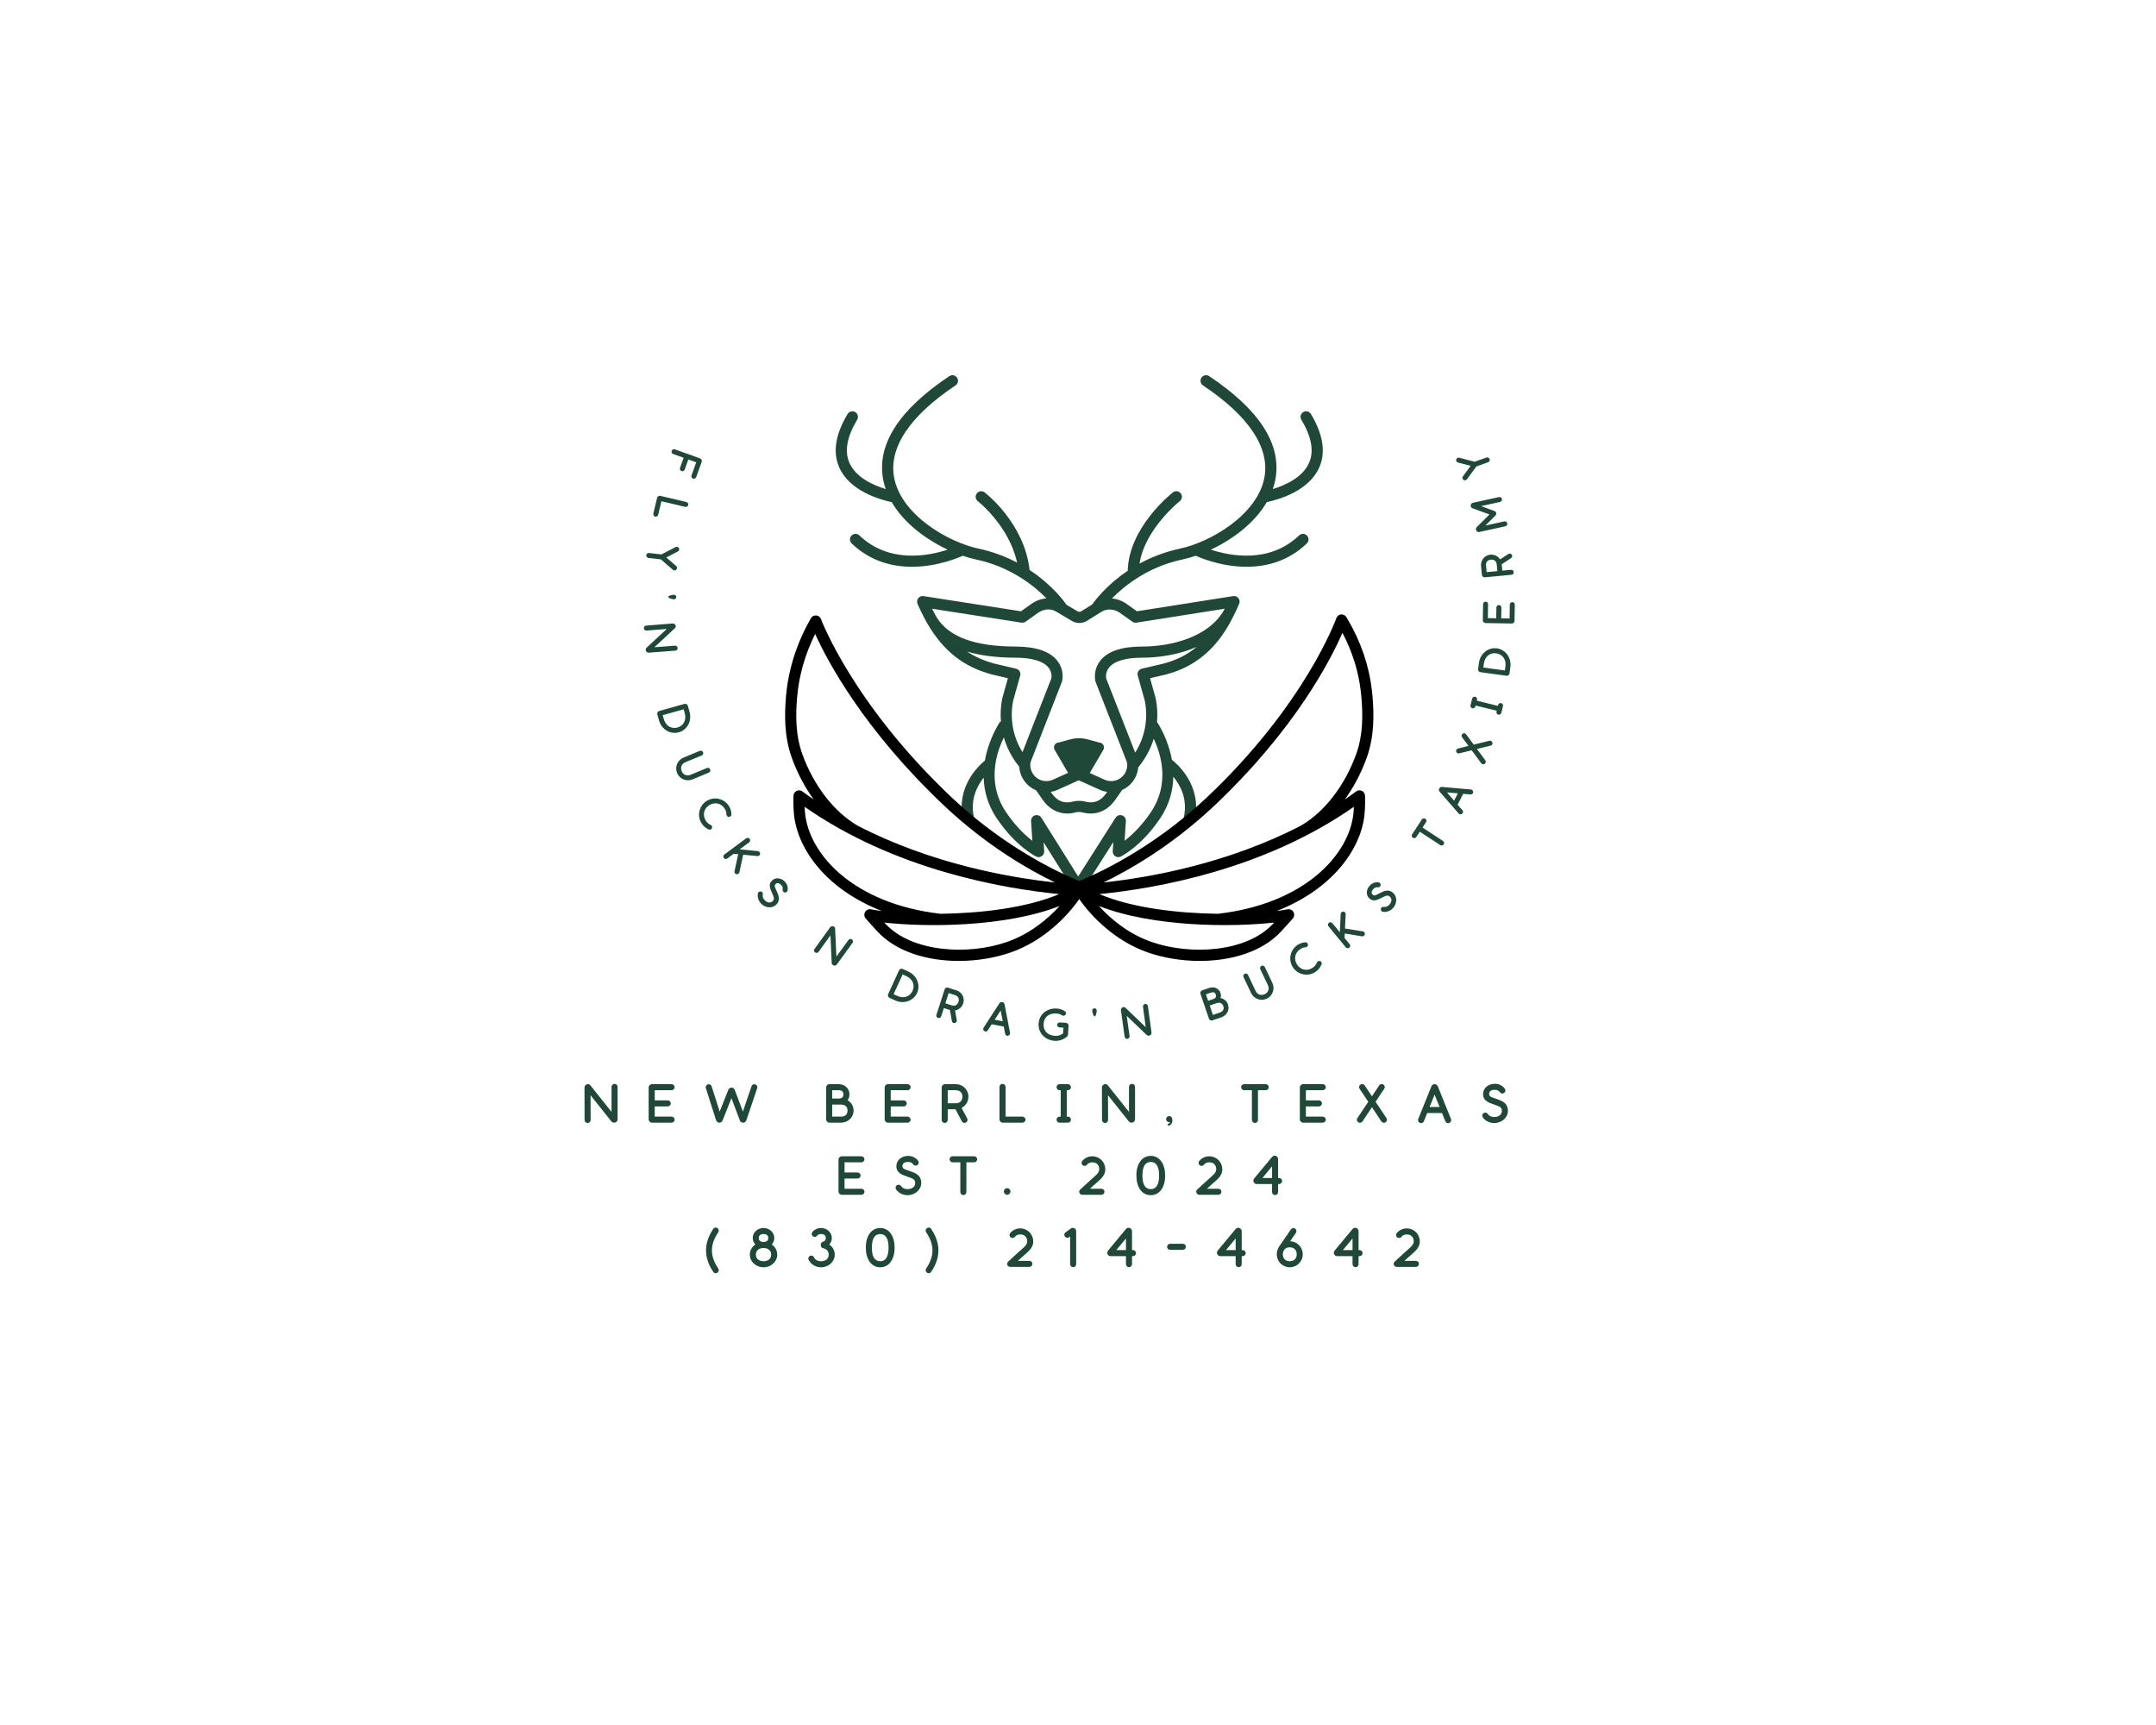 <?xml version="1.0" encoding="UTF-8" standalone="no" ?>
<!DOCTYPE svg PUBLIC "-//W3C//DTD SVG 1.1//EN" "http://www.w3.org/Graphics/SVG/1.1/DTD/svg11.dtd">
<svg xmlns="http://www.w3.org/2000/svg" xmlns:xlink="http://www.w3.org/1999/xlink" version="1.1" width="1280" height="1024" viewBox="0 0 1280 1024" xml:space="preserve">
<desc>Created with Fabric.js 5.3.0</desc>
<defs>
</defs>
<g transform="matrix(1 0 0 1 640 512)" id="background-logo"  >
<rect style="stroke: none; stroke-width: 0; stroke-dasharray: none; stroke-linecap: butt; stroke-dashoffset: 0; stroke-linejoin: miter; stroke-miterlimit: 4; fill: rgb(255,255,255); fill-rule: nonzero; opacity: 1;"  paint-order="stroke"  x="-640" y="-512" rx="0" ry="0" width="1280" height="1024" />
</g>
<g transform="matrix(1.921 0 0 1.921 640.745 396.618)" id="logo-logo"  >
<g style=""  paint-order="stroke"   >
		<g transform="matrix(0.288 0 0 0.288 0 -10.994)"  >
<path style="stroke: none; stroke-width: 1; stroke-dasharray: none; stroke-linecap: butt; stroke-dashoffset: 0; stroke-linejoin: miter; stroke-miterlimit: 4; fill: rgb(32,72,56); fill-rule: nonzero; opacity: 1;"  paint-order="stroke"  transform=" translate(-528.09, -468.417)" d="M 776.691 233.912 C 774.992 231.078 771.315 230.161 768.485 231.86 C 765.653 233.56 764.736 237.234 766.435 240.065 C 777.386 258.318 780.181 273.87 774.744 286.292 C 767.752 302.256 748.56 310.558 735.789 314.45 C 736.906 311.223 737.828 307.925 738.476 304.538 C 745.675 266.921 721.798 229.49 667.504 193.284 C 664.753 191.446 661.042 192.195 659.211 194.942 C 657.38 197.691 658.121 201.404 660.869 203.237 C 710.076 236.051 732.849 270.303 726.728 302.289 C 718.998 342.662 668.19 371.529 636.283 378.327 C 619.479 381.907 605.011 387.762 592.77 394.447 C 598.416 357.363 635.543 327.773 635.953 327.452 C 638.549 325.414 639.005 321.655 636.966 319.057 C 634.931 316.46 631.173 315.997 628.577 318.037 C 626.605 319.578 581.153 355.721 580.117 402.122 C 556.991 417.654 544.495 434.642 541.986 438.261 L 530.086 445.657 C 528.947 446.368 527.513 446.384 526.363 445.698 L 514.464 438.652 C 512.671 436.007 499.691 417.66 474.782 401.271 C 469.301 351.429 428.325 319.367 426.55 318.003 C 423.93 315.993 420.181 316.483 418.172 319.098 C 416.156 321.712 416.644 325.466 419.255 327.484 C 419.62 327.767 452.743 353.777 461.385 393.343 C 449.584 387.118 435.777 381.709 419.9 378.327 C 387.993 371.529 337.183 342.664 329.456 302.289 C 323.332 270.303 346.104 236.051 395.311 203.237 C 398.059 201.404 398.801 197.691 396.97 194.942 C 395.136 192.195 391.424 191.449 388.677 193.284 C 334.385 229.49 310.506 266.921 317.707 304.538 C 318.356 307.925 319.278 311.224 320.395 314.45 C 307.622 310.559 288.43 302.256 281.44 286.292 C 275.999 273.87 278.797 258.318 289.748 240.066 C 291.448 237.233 290.531 233.56 287.698 231.86 C 284.863 230.158 281.192 231.079 279.492 233.91 C 266.43 255.677 263.398 274.914 270.48 291.09 C 281.48 316.206 313.071 325.539 326.855 328.483 C 340.004 351.102 363.755 368.63 386.882 379.46 C 366.919 386.06 324.154 394.867 292.158 364.185 C 289.769 361.9 285.987 361.974 283.7 364.362 C 281.414 366.746 281.492 370.532 283.875 372.817 C 304.011 392.125 327.622 397.833 348.516 397.833 C 376.895 397.833 400.227 387.313 403.019 386.002 C 408.025 387.709 412.864 389.058 417.406 390.025 C 454.338 397.893 479.474 418.045 492.955 431.773 C 487.368 432.149 481.783 434.083 476.884 437.556 L 465.553 445.593 L 360.963 429.306 C 358.805 428.968 356.649 429.833 355.315 431.551 C 353.983 433.271 353.688 435.581 354.55 437.579 C 357.536 444.519 360.707 450.897 364.048 456.84 C 364.171 457.153 364.305 457.463 364.485 457.76 C 364.629 457.999 364.798 458.217 364.945 458.454 C 382.022 488.074 404.035 505.352 434.423 513.405 L 451.507 517.406 L 445.514 538.859 C 445.476 539.005 445.441 539.152 445.409 539.299 C 443.747 547.651 443.331 556.076 444.064 564.349 L 443.304 563.811 C 443.089 564.114 431.02 581.559 426.858 605.751 C 419.756 611.561 395.809 634.118 403.307 668.907 C 403.912 671.71 406.391 673.626 409.148 673.626 C 409.565 673.626 409.989 673.582 410.415 673.492 C 413.642 672.797 415.695 669.614 415 666.384 C 410.94 647.547 418.43 633.039 425.516 624.115 C 425.905 637.954 429.633 652.922 439.469 667.613 C 459.476 697.497 480.946 708.34 481.849 708.787 C 483.77 709.733 486.039 709.587 487.818 708.401 C 489.596 707.216 490.607 705.171 490.469 703.04 L 489.853 693.499 L 521.822 744.52 L 526.888 741.345 L 531.935 744.557 L 564.666 693.146 L 564.026 703.04 C 563.889 705.171 564.899 707.216 566.678 708.401 C 568.456 709.587 570.728 709.733 572.644 708.787 C 573.549 708.34 595.019 697.497 615.026 667.613 C 625.111 652.551 628.778 637.197 629.004 623.068 C 636.321 631.882 644.596 646.789 640.374 666.387 C 639.679 669.614 641.732 672.797 644.962 673.492 C 645.386 673.582 645.809 673.626 646.227 673.626 C 648.983 673.626 651.463 671.71 652.067 668.904 C 659.98 632.181 632.869 609.099 627.508 604.95 C 623.599 583.262 613.447 567.2 611.526 564.309 C 612.255 556.049 611.837 547.638 610.178 539.301 C 610.149 539.152 610.111 539.005 610.07 538.859 L 604.078 517.404 L 621.334 513.363 C 666.835 501.299 686.474 468.284 699.686 437.58 C 700.547 435.578 700.252 433.266 698.915 431.546 C 697.58 429.826 695.419 428.957 693.261 429.308 L 590.026 445.588 L 578.806 437.631 C 574.034 434.246 568.593 432.327 563.13 431.869 C 576.589 418.139 601.757 397.912 638.777 390.025 C 643.319 389.058 648.157 387.709 653.163 386.002 C 655.963 387.317 679.29 397.833 707.664 397.833 C 728.559 397.833 752.175 392.122 772.305 372.817 C 774.688 370.531 774.767 366.746 772.48 364.362 C 770.194 361.974 766.406 361.9 764.023 364.185 C 732.03 394.865 689.267 386.06 669.302 379.46 C 692.428 368.63 716.179 351.102 729.328 328.483 C 743.112 325.539 774.703 316.206 785.701 291.09 C 792.782 274.916 789.751 255.678 776.691 233.912 z M 437.32 501.801 C 426.261 498.87 416.522 494.62 407.805 488.833 C 422.129 493.158 439.345 495.349 459.672 495.391 C 477.383 495.428 489.637 499.097 495.107 506.004 C 499.163 511.129 498.307 516.707 498.173 517.488 C 496.3 522.291 474.91 576.993 467.188 596.742 C 457.036 580.461 453.356 560.939 457.099 541.853 L 464.707 514.614 C 465.145 513.043 464.923 511.362 464.093 509.959 C 463.261 508.557 461.894 507.553 460.309 507.182 L 437.32 501.801 z M 608.004 582.395 C 615.856 598.934 625.486 630.492 605.085 660.961 C 594.821 676.295 584.115 686.143 576.738 691.811 L 578.105 670.662 C 578.28 667.937 576.589 665.441 573.993 664.591 C 571.397 663.753 568.558 664.76 567.089 667.064 L 526.927 730.146 L 487.426 667.102 C 485.972 664.781 483.137 663.741 480.523 664.585 C 477.918 665.426 476.215 667.929 476.391 670.662 L 477.76 691.849 C 470.413 686.216 459.742 676.395 449.41 660.961 C 437.835 643.673 435.938 626.034 437.889 610.981 C 438.099 610.324 438.209 609.638 438.185 608.947 C 439.946 597.561 443.811 587.794 447.179 580.971 C 450.402 592.116 455.819 602.652 463.322 611.929 L 463.644 612.327 C 464.232 621.565 469.192 630.247 477.237 635.299 C 478.65 636.186 480.125 636.926 481.636 637.551 L 488.869 647.884 C 495.589 657.486 504.893 662.59 515.201 662.59 C 518.025 662.59 520.928 662.205 523.869 661.425 C 525.034 661.119 525.948 660.975 526.74 660.975 L 528.839 660.975 C 529.631 660.975 530.565 661.121 531.704 661.425 C 545.389 665.043 558.156 660.117 566.716 647.884 L 574.14 637.277 C 575.415 636.712 576.658 636.053 577.859 635.299 C 585.717 630.365 590.632 621.969 591.406 612.974 C 591.422 612.955 591.441 612.943 591.456 612.925 L 592.262 611.93 C 599.447 603.047 604.737 593.015 608.004 582.395 z M 497.499 639.352 C 499.977 638.944 502.425 638.252 504.776 637.192 L 527.549 626.932 L 550.321 637.192 C 552.81 638.315 555.409 639.031 558.037 639.423 L 556.915 641.027 C 551.159 649.259 543.698 652.232 534.773 649.864 C 532.627 649.291 530.685 649.014 528.839 649.014 L 526.74 649.014 C 524.888 649.014 523.007 649.283 520.814 649.861 C 511.872 652.232 504.428 649.253 498.67 641.025 L 497.499 639.352 z M 618.437 501.759 L 595.276 507.182 C 593.69 507.553 592.324 508.557 591.491 509.961 C 590.662 511.362 590.44 513.044 590.881 514.614 L 598.489 541.853 C 602.265 561.13 598.483 580.86 588.102 597.235 C 580.601 578.049 559.091 523.041 556.962 517.587 C 556.757 516.377 556.13 511.031 559.993 506.075 C 565.442 499.085 577.69 495.391 595.414 495.391 C 614.119 495.391 635.348 492.002 653.994 483.897 C 643.858 492.347 632.25 498.096 618.437 501.759 z M 571.885 447.387 L 585.09 456.754 C 586.366 457.657 587.94 458.025 589.482 457.784 L 684.126 442.858 C 683.847 443.431 683.559 443.963 683.278 444.527 C 666.928 473.191 627.227 483.43 595.414 483.43 C 573.561 483.43 558.469 488.574 550.561 498.72 C 542.568 508.969 545.292 520.281 545.482 521.017 C 545.579 521.337 545.579 521.334 579.331 607.649 C 580.496 614.48 577.389 621.47 571.499 625.168 C 566.593 628.252 560.513 628.665 555.233 626.288 L 539.367 619.14 L 553.888 594.33 C 555.95 590.806 553.409 586.375 549.327 586.375 L 549.271 586.375 L 537.359 583.09 C 534.24 582.23 531.02 581.794 527.785 581.794 C 524.56 581.794 521.35 582.227 518.24 583.082 L 506.259 586.375 C 502.177 586.375 499.636 590.806 501.698 594.33 L 516.116 618.966 L 499.864 626.288 C 494.584 628.668 488.501 628.248 483.598 625.168 C 477.708 621.47 474.6 614.48 475.766 607.649 C 509.519 521.334 509.519 521.337 509.673 520.802 C 509.796 520.329 512.597 509.089 504.697 498.852 C 496.836 488.663 481.694 483.474 459.695 483.43 C 415.734 483.338 388.042 473.06 375.033 452.04 C 373.359 449.1 371.717 446.063 370.13 442.839 L 466.114 457.785 C 467.656 458.027 469.227 457.657 470.495 456.754 L 483.805 447.313 C 488.91 443.69 495.081 442.658 500.314 444.549 C 501.394 444.94 502.443 445.435 503.424 446.016 L 520.265 455.988 C 525.265 458.956 531.453 458.889 536.4 455.817 L 552.172 446.012 C 552.666 445.718 553.168 445.451 553.688 445.207 C 559.295 442.566 566.266 443.4 571.885 447.387 z" stroke-linecap="round" />
</g>
		<g transform="matrix(0.288 0 0 0.288 0 36.939)"  >
<path style="stroke: none; stroke-width: 1; stroke-dasharray: none; stroke-linecap: butt; stroke-dashoffset: 0; stroke-linejoin: miter; stroke-miterlimit: 4; fill: rgb(0,0,0); fill-rule: nonzero; opacity: 1;"  paint-order="stroke"  transform=" translate(-527.673, -635.132)" d="M 842.381 537.356 C 842.2 535.236 841.992 533.116 841.753 531.003 C 838.768 504.441 829.923 478.547 815.455 454.034 L 814.354 452.169 C 813.172 450.163 810.926 449.04 808.613 449.256 C 806.297 449.486 804.323 451.041 803.555 453.24 C 803.237 454.152 770.503 545.692 664.251 645.927 C 603.793 702.962 541.635 729.7 527.67 735.263 C 513.704 729.709 451.642 703.044 391.097 645.927 C 284.997 545.834 250.856 455.148 250.526 454.244 C 249.72 452.054 247.713 450.531 245.389 450.344 C 243.047 450.16 240.839 451.34 239.697 453.374 L 238.716 455.119 C 224.138 481.06 215.494 508.517 212.997 537.013 L 212.965 537.365 C 211.411 555.68 210.725 579.728 219.299 603.334 C 225.218 619.646 233.201 634.688 242.683 647.797 C 238.607 644.998 234.555 642.141 230.554 639.169 C 228.769 637.842 226.398 637.619 224.398 638.58 C 222.397 639.54 221.092 641.532 221.01 643.751 C 220.995 644.219 220.604 655.319 221.6 664.43 C 225.68 701.836 256.71 744.448 315.859 767.479 C 311.384 766.913 307.439 766.298 304.169 765.654 C 301.666 765.163 299.128 766.308 297.843 768.51 C 296.561 770.715 296.815 773.489 298.48 775.422 C 298.675 775.653 303.386 781.114 310.657 789.019 C 331.424 811.59 365.057 821.034 398.34 821.034 C 417.987 821.031 437.515 817.74 454.193 811.914 C 490.007 799.405 515.476 772.365 527.674 754.604 C 539.872 772.365 565.341 799.405 601.155 811.914 C 617.835 817.743 637.358 821.034 657.008 821.034 C 690.288 821.031 723.924 811.587 744.691 789.019 C 751.965 781.114 756.67 775.65 756.865 775.422 C 758.53 773.489 758.784 770.715 757.502 768.51 C 756.217 766.308 753.679 765.16 751.177 765.654 C 747.906 766.299 743.961 766.914 739.485 767.48 C 798.637 744.449 829.668 701.837 833.748 664.43 C 834.741 655.319 834.353 644.222 834.338 643.754 C 834.256 641.534 832.951 639.542 830.951 638.58 C 828.947 637.616 826.573 637.845 824.795 639.17 C 820.793 642.142 816.74 644.998 812.665 647.798 C 822.147 634.689 830.13 619.647 836.049 603.336 C 844.62 579.721 843.937 555.675 842.381 537.356 z M 289.71 675.819 C 264.397 661.022 242.833 633.114 230.542 599.253 C 222.765 577.837 223.434 555.471 224.909 538.107 L 224.938 537.771 C 226.97 514.572 233.462 491.887 244.262 470.196 C 257.006 498.352 296.001 572.66 382.891 654.63 C 428.606 697.756 474.427 723.698 501.666 736.852 C 451.686 731.483 368.714 716.661 289.906 675.962 C 289.837 675.918 289.781 675.861 289.71 675.819 z M 233.491 663.131 C 233.229 660.739 233.074 658.143 232.986 655.666 C 329.656 723.264 445.547 743.36 506.145 749.329 C 470.067 764.527 420.86 769.896 378.807 770.463 C 285.841 759.673 238.31 707.307 233.491 663.131 z M 450.251 800.624 C 408.339 815.261 347.956 811.891 319.459 780.918 C 319.132 780.562 318.808 780.208 318.49 779.861 C 362.872 784.907 448.213 784.998 506.578 762.091 C 493.755 776.313 474.612 792.115 450.251 800.624 z M 735.889 780.918 C 707.395 811.891 647.018 815.261 605.097 800.624 C 580.736 792.115 561.593 776.313 548.77 762.091 C 607.141 784.998 692.481 784.901 736.858 779.861 C 736.54 780.209 736.216 780.562 735.889 780.918 z M 821.857 663.134 C 817.038 707.31 769.503 759.678 676.529 770.465 C 634.481 769.895 585.28 764.524 549.205 749.329 C 609.802 743.359 725.693 723.264 822.359 655.666 C 822.271 658.146 822.117 660.739 821.857 663.134 z M 824.806 599.255 C 812.515 633.116 790.948 661.022 765.635 675.819 C 765.56 675.863 765.501 675.923 765.429 675.97 C 686.624 716.664 603.658 731.484 553.679 736.852 C 580.919 723.698 626.742 697.757 672.457 654.63 C 759.535 572.483 797.753 497.332 810.1 468.987 C 820.788 489.367 827.429 510.634 829.867 532.343 C 830.095 534.354 830.291 536.369 830.463 538.375 C 831.914 555.466 832.583 577.832 824.806 599.255 z" stroke-linecap="round" />
</g>
</g>
</g>
<g transform="matrix(-0.65 1.808 -1.808 -0.65 406.051 275.424)" id="text-logo-0"  >
<g style=""  paint-order="stroke"   >
		<g transform="matrix(1 0 0 1 0 0)" id="text-logo-0-path-0"  >
<path style="stroke: none; stroke-width: 0; stroke-dasharray: none; stroke-linecap: butt; stroke-dashoffset: 0; stroke-linejoin: miter; stroke-miterlimit: 4; fill: rgb(32,72,56); fill-rule: nonzero; opacity: 1;"  paint-order="stroke"  transform=" translate(-3.865, 4.865)" d="M 2.1 -0.7 L 2.1 -4.13 L 5.42 -4.13 C 5.84 -4.13 6.19 -4.48 6.19 -4.9 C 6.19 -5.32 5.84 -5.67 5.42 -5.67 L 2.1 -5.67 L 2.1 -8.26 L 6.4 -8.26 C 6.82 -8.26 7.17 -8.61 7.17 -9.03 C 7.17 -9.45 6.82 -9.8 6.4 -9.8 L 1.4 -9.8 C 0.94 -9.8 0.56 -9.42 0.56 -8.96 L 0.56 -0.7 C 0.56 -0.27 0.91 0.07 1.33 0.07 C 1.75 0.07 2.1 -0.27 2.1 -0.7 Z" stroke-linecap="round" />
</g>
</g>
</g>
<g transform="matrix(-0.443 1.869 -1.869 -0.443 398.241 302.342)" id="text-logo-1"  >
<g style=""  paint-order="stroke"   >
		<g transform="matrix(1 0 0 1 0 0)" id="text-logo-1-path-0"  >
<path style="stroke: none; stroke-width: 0; stroke-dasharray: none; stroke-linecap: butt; stroke-dashoffset: 0; stroke-linejoin: miter; stroke-miterlimit: 4; fill: rgb(32,72,56); fill-rule: nonzero; opacity: 1;"  paint-order="stroke"  transform=" translate(-3.865, 4.94)" d="M 6.4 -1.54 L 2.1 -1.54 L 2.1 -9.11 C 2.1 -9.53 1.75 -9.88 1.33 -9.88 C 0.91 -9.88 0.56 -9.53 0.56 -9.11 L 0.56 -0.84 C 0.56 -0.38 0.94 0 1.4 0 L 6.4 0 C 6.82 0 7.17 -0.35 7.17 -0.77 C 7.17 -1.19 6.82 -1.54 6.4 -1.54 Z" stroke-linecap="round" />
</g>
</g>
</g>
<g transform="matrix(-0.224 1.908 -1.908 -0.224 393.147 330.667)" id="text-logo-2"  >
<g style=""  paint-order="stroke"   >
		<g transform="matrix(1 0 0 1 0 0)" id="text-logo-2-path-0"  >
<path style="stroke: none; stroke-width: 0; stroke-dasharray: none; stroke-linecap: butt; stroke-dashoffset: 0; stroke-linejoin: miter; stroke-miterlimit: 4; fill: rgb(32,72,56); fill-rule: nonzero; opacity: 1;"  paint-order="stroke"  transform=" translate(-4.235, 4.88)" d="M 0.7 -8.62 L 3.47 -4.52 L 3.47 -0.7 C 3.47 -0.27 3.82 0.07 4.24 0.07 C 4.66 0.07 5.01 -0.27 5.01 -0.7 L 5.01 -4.56 L 7.77 -8.62 C 7.85 -8.74 7.91 -8.89 7.91 -9.06 C 7.91 -9.48 7.57 -9.83 7.14 -9.83 C 6.89 -9.83 6.65 -9.7 6.51 -9.51 L 4.23 -6.15 L 1.96 -9.49 C 1.82 -9.7 1.58 -9.83 1.33 -9.83 C 0.9 -9.83 0.56 -9.48 0.56 -9.06 C 0.56 -8.89 0.6 -8.74 0.7 -8.62 Z" stroke-linecap="round" />
</g>
</g>
</g>
<g transform="matrix(-0.043 1.921 -1.921 -0.043 399.092 354.392)" id="text-logo-3"  >
<g style=""  paint-order="stroke"   >
		<g transform="matrix(1 0 0 1 0 0)" id="text-logo-3-path-0"  >
<path style="stroke: none; stroke-width: 0; stroke-dasharray: none; stroke-linecap: butt; stroke-dashoffset: 0; stroke-linejoin: miter; stroke-miterlimit: 4; fill: rgb(32,72,56); fill-rule: nonzero; opacity: 1;"  paint-order="stroke"  transform=" translate(-1.26, 8.815)" d="M 1.96 -9.38 C 1.96 -9.76 1.65 -10.08 1.26 -10.08 C 0.87 -10.08 0.56 -9.76 0.56 -9.38 C 0.56 -8.71 0.94 -7.55 1.26 -7.55 C 1.58 -7.55 1.96 -8.71 1.96 -9.38 Z" stroke-linecap="round" />
</g>
</g>
</g>
<g transform="matrix(0.145 1.916 -1.916 0.145 392.266 378.78)" id="text-logo-4"  >
<g style=""  paint-order="stroke"   >
		<g transform="matrix(1 0 0 1 0 0)" id="text-logo-4-path-0"  >
<path style="stroke: none; stroke-width: 0; stroke-dasharray: none; stroke-linecap: butt; stroke-dashoffset: 0; stroke-linejoin: miter; stroke-miterlimit: 4; fill: rgb(32,72,56); fill-rule: nonzero; opacity: 1;"  paint-order="stroke"  transform=" translate(-4.745, 4.9)" d="M 2.1 -0.7 L 2.07 -6.99 L 7.38 -0.32 C 7.91 0.31 8.96 -0.04 8.96 -0.88 L 8.96 -9.11 C 8.96 -9.53 8.61 -9.88 8.19 -9.88 C 7.77 -9.88 7.42 -9.53 7.42 -9.11 L 7.42 -2.74 L 2.04 -9.49 C 1.55 -10.14 0.53 -9.72 0.53 -8.93 L 0.56 -0.69 C 0.56 -0.27 0.91 0.08 1.33 0.08 C 1.75 0.08 2.1 -0.27 2.1 -0.7 Z" stroke-linecap="round" />
</g>
</g>
</g>
<g transform="matrix(0.175 0.985 -0.985 0.175 193.07 205.483)" id="text-logo-5"  >
<g style=""  paint-order="stroke"   >
		<g transform="matrix(1 0 0 1 0 0)" id="text-logo-5-path-0"  >
<path style="stroke: none; stroke-width: 0; stroke-dasharray: none; stroke-linecap: butt; stroke-dashoffset: 0; stroke-linejoin: miter; stroke-miterlimit: 4; fill: rgb(32,72,56); fill-rule: nonzero; opacity: 1;"  paint-order="stroke"  transform=" translate(0, 0)" d="" stroke-linecap="round" />
</g>
</g>
</g>
<g transform="matrix(0.519 1.85 -1.85 0.519 400.935 427.337)" id="text-logo-6"  >
<g style=""  paint-order="stroke"   >
		<g transform="matrix(1 0 0 1 0 0)" id="text-logo-6-path-0"  >
<path style="stroke: none; stroke-width: 0; stroke-dasharray: none; stroke-linecap: butt; stroke-dashoffset: 0; stroke-linejoin: miter; stroke-miterlimit: 4; fill: rgb(32,72,56); fill-rule: nonzero; opacity: 1;"  paint-order="stroke"  transform=" translate(-4.55, 4.9)" d="M 3.37 -9.8 L 1.4 -9.8 C 0.94 -9.8 0.56 -9.42 0.56 -8.96 L 0.56 -0.84 C 0.56 -0.38 0.94 0 1.4 0 L 3.37 0 C 6.2 0 8.54 -2.14 8.54 -4.91 C 8.54 -7.66 6.2 -9.8 3.37 -9.8 Z M 2.1 -1.54 L 2.1 -8.26 L 3.37 -8.26 C 5.5 -8.26 7 -6.87 7 -4.91 C 7 -2.93 5.5 -1.54 3.37 -1.54 Z" stroke-linecap="round" />
</g>
</g>
</g>
<g transform="matrix(0.735 1.775 -1.775 0.735 410.745 455.251)" id="text-logo-7"  >
<g style=""  paint-order="stroke"   >
		<g transform="matrix(1 0 0 1 0 0)" id="text-logo-7-path-0"  >
<path style="stroke: none; stroke-width: 0; stroke-dasharray: none; stroke-linecap: butt; stroke-dashoffset: 0; stroke-linejoin: miter; stroke-miterlimit: 4; fill: rgb(32,72,56); fill-rule: nonzero; opacity: 1;"  paint-order="stroke"  transform=" translate(-4.2, 4.94)" d="M 6.3 -9.11 L 6.3 -3.65 C 6.3 -2.38 5.45 -1.54 4.21 -1.54 C 2.95 -1.54 2.1 -2.38 2.1 -3.65 L 2.1 -9.11 C 2.1 -9.53 1.75 -9.88 1.33 -9.88 C 0.91 -9.88 0.56 -9.53 0.56 -9.11 L 0.56 -3.65 C 0.56 -1.62 2.21 0 4.21 0 C 6.19 0 7.84 -1.62 7.84 -3.65 L 7.84 -9.11 C 7.84 -9.53 7.49 -9.88 7.07 -9.88 C 6.65 -9.88 6.3 -9.53 6.3 -9.11 Z" stroke-linecap="round" />
</g>
</g>
</g>
<g transform="matrix(0.946 1.672 -1.672 0.946 423.82 482.174)" id="text-logo-8"  >
<g style=""  paint-order="stroke"   >
		<g transform="matrix(1 0 0 1 0 0)" id="text-logo-8-path-0"  >
<path style="stroke: none; stroke-width: 0; stroke-dasharray: none; stroke-linecap: butt; stroke-dashoffset: 0; stroke-linejoin: miter; stroke-miterlimit: 4; fill: rgb(32,72,56); fill-rule: nonzero; opacity: 1;"  paint-order="stroke"  transform=" translate(-4.705, 4.9)" d="M 7.62 -2.1 C 7.04 -1.67 6.37 -1.44 5.57 -1.44 C 3.54 -1.44 2.1 -2.88 2.1 -4.91 C 2.1 -6.92 3.54 -8.36 5.57 -8.36 C 6.2 -8.36 6.72 -8.23 7.2 -7.95 C 7.31 -7.9 7.43 -7.85 7.57 -7.85 C 7.99 -7.85 8.34 -8.2 8.34 -8.62 C 8.34 -8.92 8.18 -9.17 7.94 -9.3 C 7.24 -9.69 6.43 -9.9 5.57 -9.9 C 2.79 -9.9 0.56 -7.67 0.56 -4.91 C 0.56 -2.13 2.79 0.1 5.57 0.1 C 6.66 0.1 7.7 -0.27 8.53 -0.87 C 8.72 -1.01 8.85 -1.25 8.85 -1.5 C 8.85 -1.92 8.5 -2.25 8.08 -2.25 C 7.91 -2.25 7.74 -2.2 7.62 -2.1 Z" stroke-linecap="round" />
</g>
</g>
</g>
<g transform="matrix(1.144 1.543 -1.543 1.144 440.732 508.15)" id="text-logo-9"  >
<g style=""  paint-order="stroke"   >
		<g transform="matrix(1 0 0 1 0 0)" id="text-logo-9-path-0"  >
<path style="stroke: none; stroke-width: 0; stroke-dasharray: none; stroke-linecap: butt; stroke-dashoffset: 0; stroke-linejoin: miter; stroke-miterlimit: 4; fill: rgb(32,72,56); fill-rule: nonzero; opacity: 1;"  paint-order="stroke"  transform=" translate(-4.25, 4.9)" d="M 2.1 -0.7 L 2.1 -3.16 L 2.14 -3.21 L 3.04 -4.2 L 6.59 -0.15 C 6.73 0.01 6.94 0.11 7.17 0.11 C 7.6 0.11 7.94 -0.24 7.94 -0.66 C 7.94 -0.85 7.87 -1.04 7.74 -1.18 L 4.07 -5.35 L 7.04 -8.62 C 7.15 -8.76 7.24 -8.95 7.24 -9.14 C 7.24 -9.58 6.89 -9.91 6.47 -9.91 C 6.24 -9.91 6.03 -9.81 5.89 -9.66 L 2.1 -5.46 L 2.1 -9.11 C 2.1 -9.53 1.75 -9.88 1.33 -9.88 C 0.91 -9.88 0.56 -9.53 0.56 -9.11 L 0.56 -0.7 C 0.56 -0.27 0.91 0.07 1.33 0.07 C 1.75 0.07 2.1 -0.27 2.1 -0.7 Z" stroke-linecap="round" />
</g>
</g>
</g>
<g transform="matrix(1.312 1.404 -1.404 1.312 459.07 530.068)" id="text-logo-10"  >
<g style=""  paint-order="stroke"   >
		<g transform="matrix(1 0 0 1 0 0)" id="text-logo-10-path-0"  >
<path style="stroke: none; stroke-width: 0; stroke-dasharray: none; stroke-linecap: butt; stroke-dashoffset: 0; stroke-linejoin: miter; stroke-miterlimit: 4; fill: rgb(32,72,56); fill-rule: nonzero; opacity: 1;"  paint-order="stroke"  transform=" translate(-3.83, 4.9)" d="M 0.7 -1.34 C 1.32 -0.48 2.39 0.1 3.63 0.1 C 5.52 0.1 7.1 -1.32 7.1 -2.98 C 7.1 -5.17 5.36 -5.6 4.27 -6.02 C 3.11 -6.43 2.31 -6.55 2.31 -7.28 C 2.31 -7.99 2.8 -8.36 3.78 -8.36 C 4.38 -8.36 4.76 -8.16 5.05 -7.74 C 5.19 -7.55 5.43 -7.42 5.68 -7.42 C 6.1 -7.42 6.45 -7.77 6.45 -8.19 C 6.45 -8.36 6.4 -8.51 6.31 -8.64 C 5.77 -9.39 4.83 -9.9 3.78 -9.9 C 2.14 -9.9 0.77 -8.83 0.77 -7.28 C 0.77 -5.46 2.35 -5.07 3.74 -4.56 C 4.91 -4.12 5.56 -3.99 5.56 -2.98 C 5.56 -2.11 4.82 -1.44 3.63 -1.44 C 2.84 -1.44 2.32 -1.71 1.96 -2.24 C 1.82 -2.44 1.6 -2.56 1.33 -2.56 C 0.91 -2.56 0.56 -2.21 0.56 -1.79 C 0.56 -1.62 0.62 -1.47 0.7 -1.34 Z" stroke-linecap="round" />
</g>
</g>
</g>
<g transform="matrix(0.747 0.665 -0.665 0.747 236.914 282.081)" id="text-logo-11"  >
<g style=""  paint-order="stroke"   >
		<g transform="matrix(1 0 0 1 0 0)" id="text-logo-11-path-0"  >
<path style="stroke: none; stroke-width: 0; stroke-dasharray: none; stroke-linecap: butt; stroke-dashoffset: 0; stroke-linejoin: miter; stroke-miterlimit: 4; fill: rgb(32,72,56); fill-rule: nonzero; opacity: 1;"  paint-order="stroke"  transform=" translate(0, 0)" d="" stroke-linecap="round" />
</g>
</g>
</g>
<g transform="matrix(1.555 1.128 -1.128 1.555 494.836 561.501)" id="text-logo-12"  >
<g style=""  paint-order="stroke"   >
		<g transform="matrix(1 0 0 1 0 0)" id="text-logo-12-path-0"  >
<path style="stroke: none; stroke-width: 0; stroke-dasharray: none; stroke-linecap: butt; stroke-dashoffset: 0; stroke-linejoin: miter; stroke-miterlimit: 4; fill: rgb(32,72,56); fill-rule: nonzero; opacity: 1;"  paint-order="stroke"  transform=" translate(-4.745, 4.9)" d="M 2.1 -0.7 L 2.07 -6.99 L 7.38 -0.32 C 7.91 0.31 8.96 -0.04 8.96 -0.88 L 8.96 -9.11 C 8.96 -9.53 8.61 -9.88 8.19 -9.88 C 7.77 -9.88 7.42 -9.53 7.42 -9.11 L 7.42 -2.74 L 2.04 -9.49 C 1.55 -10.14 0.53 -9.72 0.53 -8.93 L 0.56 -0.69 C 0.56 -0.27 0.91 0.08 1.33 0.08 C 1.75 0.08 2.1 -0.27 2.1 -0.7 Z" stroke-linecap="round" />
</g>
</g>
</g>
<g transform="matrix(0.864 0.503 -0.503 0.864 258.825 297.621)" id="text-logo-13"  >
<g style=""  paint-order="stroke"   >
		<g transform="matrix(1 0 0 1 0 0)" id="text-logo-13-path-0"  >
<path style="stroke: none; stroke-width: 0; stroke-dasharray: none; stroke-linecap: butt; stroke-dashoffset: 0; stroke-linejoin: miter; stroke-miterlimit: 4; fill: rgb(32,72,56); fill-rule: nonzero; opacity: 1;"  paint-order="stroke"  transform=" translate(0, 0)" d="" stroke-linecap="round" />
</g>
</g>
</g>
<g transform="matrix(1.747 0.799 -0.799 1.747 537.488 586.273)" id="text-logo-14"  >
<g style=""  paint-order="stroke"   >
		<g transform="matrix(1 0 0 1 0 0)" id="text-logo-14-path-0"  >
<path style="stroke: none; stroke-width: 0; stroke-dasharray: none; stroke-linecap: butt; stroke-dashoffset: 0; stroke-linejoin: miter; stroke-miterlimit: 4; fill: rgb(32,72,56); fill-rule: nonzero; opacity: 1;"  paint-order="stroke"  transform=" translate(-4.55, 4.9)" d="M 3.37 -9.8 L 1.4 -9.8 C 0.94 -9.8 0.56 -9.42 0.56 -8.96 L 0.56 -0.84 C 0.56 -0.38 0.94 0 1.4 0 L 3.37 0 C 6.2 0 8.54 -2.14 8.54 -4.91 C 8.54 -7.66 6.2 -9.8 3.37 -9.8 Z M 2.1 -1.54 L 2.1 -8.26 L 3.37 -8.26 C 5.5 -8.26 7 -6.87 7 -4.91 C 7 -2.93 5.5 -1.54 3.37 -1.54 Z" stroke-linecap="round" />
</g>
</g>
</g>
<g transform="matrix(1.828 0.59 -0.59 1.828 564.618 596.825)" id="text-logo-15"  >
<g style=""  paint-order="stroke"   >
		<g transform="matrix(1 0 0 1 0 0)" id="text-logo-15-path-0"  >
<path style="stroke: none; stroke-width: 0; stroke-dasharray: none; stroke-linecap: butt; stroke-dashoffset: 0; stroke-linejoin: miter; stroke-miterlimit: 4; fill: rgb(32,72,56); fill-rule: nonzero; opacity: 1;"  paint-order="stroke"  transform=" translate(-3.96, 4.865)" d="M 2.1 -0.7 L 2.1 -3.4 L 4.07 -3.4 C 4.07 -3.39 4.09 -3.39 4.09 -3.37 L 5.7 -0.34 C 5.82 -0.1 6.08 0.06 6.37 0.06 C 6.79 0.06 7.14 -0.28 7.14 -0.71 C 7.14 -0.84 7.1 -0.98 7.04 -1.08 L 5.63 -3.75 C 6.65 -4.28 7.36 -5.38 7.36 -6.62 C 7.36 -8.37 5.94 -9.8 4.19 -9.8 L 1.4 -9.8 C 0.94 -9.8 0.56 -9.42 0.56 -8.96 L 0.56 -0.7 C 0.56 -0.27 0.91 0.07 1.33 0.07 C 1.75 0.07 2.1 -0.27 2.1 -0.7 Z M 2.1 -4.94 L 2.1 -8.26 L 4.19 -8.26 C 5.18 -8.26 5.82 -7.62 5.82 -6.62 C 5.82 -5.6 5.18 -4.94 4.19 -4.94 Z" stroke-linecap="round" />
</g>
</g>
</g>
<g transform="matrix(1.886 0.368 -0.368 1.886 593.239 604.215)" id="text-logo-16"  >
<g style=""  paint-order="stroke"   >
		<g transform="matrix(1 0 0 1 0 0)" id="text-logo-16-path-0"  >
<path style="stroke: none; stroke-width: 0; stroke-dasharray: none; stroke-linecap: butt; stroke-dashoffset: 0; stroke-linejoin: miter; stroke-miterlimit: 4; fill: rgb(32,72,56); fill-rule: nonzero; opacity: 1;"  paint-order="stroke"  transform=" translate(-4.775, 4.834)" d="M 8.93 -0.95 L 5.59 -9.25 C 5.28 -9.98 4.27 -9.98 3.96 -9.25 L 0.62 -0.95 C 0.57 -0.85 0.56 -0.76 0.56 -0.64 C 0.56 -0.22 0.9 0.13 1.33 0.13 C 1.64 0.13 1.92 -0.07 2.03 -0.34 L 2.88 -2.45 L 6.66 -2.45 L 7.52 -0.34 C 7.63 -0.07 7.91 0.13 8.22 0.13 C 8.65 0.13 8.99 -0.22 8.99 -0.64 C 8.99 -0.76 8.97 -0.85 8.93 -0.95 Z M 3.5 -3.99 L 4.77 -7.14 L 6.05 -3.99 Z" stroke-linecap="round" />
</g>
</g>
</g>
<g transform="matrix(1.917 0.123 -0.123 1.917 625.505 608.189)" id="text-logo-17"  >
<g style=""  paint-order="stroke"   >
		<g transform="matrix(1 0 0 1 0 0)" id="text-logo-17-path-0"  >
<path style="stroke: none; stroke-width: 0; stroke-dasharray: none; stroke-linecap: butt; stroke-dashoffset: 0; stroke-linejoin: miter; stroke-miterlimit: 4; fill: rgb(32,72,56); fill-rule: nonzero; opacity: 1;"  paint-order="stroke"  transform=" translate(-5.2, 4.9)" d="M 7.08 -4.13 L 8.3 -4.13 L 8.3 -2.37 C 7.64 -1.76 6.83 -1.44 5.85 -1.44 C 3.61 -1.44 2.1 -2.74 2.1 -4.91 C 2.1 -7.06 3.61 -8.36 5.85 -8.36 C 6.54 -8.36 7.11 -8.2 7.66 -7.9 C 7.77 -7.84 7.9 -7.8 8.04 -7.8 C 8.46 -7.8 8.81 -8.15 8.81 -8.57 C 8.81 -8.86 8.64 -9.11 8.4 -9.24 C 7.64 -9.66 6.78 -9.9 5.85 -9.9 C 2.93 -9.9 0.56 -7.85 0.56 -4.91 C 0.56 -1.95 2.93 0.1 5.85 0.1 C 7.35 0.1 8.75 -0.55 9.7 -1.57 C 9.73 -1.62 9.84 -1.83 9.84 -2.06 L 9.84 -4.83 C 9.84 -5.29 9.46 -5.67 9 -5.67 L 7.08 -5.67 C 6.65 -5.67 6.31 -5.32 6.31 -4.9 C 6.31 -4.48 6.65 -4.13 7.08 -4.13 Z" stroke-linecap="round" />
</g>
</g>
</g>
<g transform="matrix(1.92 -0.07 0.07 1.92 649.816 600.965)" id="text-logo-18"  >
<g style=""  paint-order="stroke"   >
		<g transform="matrix(1 0 0 1 0 0)" id="text-logo-18-path-0"  >
<path style="stroke: none; stroke-width: 0; stroke-dasharray: none; stroke-linecap: butt; stroke-dashoffset: 0; stroke-linejoin: miter; stroke-miterlimit: 4; fill: rgb(32,72,56); fill-rule: nonzero; opacity: 1;"  paint-order="stroke"  transform=" translate(-1.26, 8.815)" d="M 1.96 -9.38 C 1.96 -9.76 1.65 -10.08 1.26 -10.08 C 0.87 -10.08 0.56 -9.76 0.56 -9.38 C 0.56 -8.71 0.94 -7.55 1.26 -7.55 C 1.58 -7.55 1.96 -8.71 1.96 -9.38 Z" stroke-linecap="round" />
</g>
</g>
</g>
<g transform="matrix(1.904 -0.257 0.257 1.904 674.566 606.338)" id="text-logo-19"  >
<g style=""  paint-order="stroke"   >
		<g transform="matrix(1 0 0 1 0 0)" id="text-logo-19-path-0"  >
<path style="stroke: none; stroke-width: 0; stroke-dasharray: none; stroke-linecap: butt; stroke-dashoffset: 0; stroke-linejoin: miter; stroke-miterlimit: 4; fill: rgb(32,72,56); fill-rule: nonzero; opacity: 1;"  paint-order="stroke"  transform=" translate(-4.745, 4.9)" d="M 2.1 -0.7 L 2.07 -6.99 L 7.38 -0.32 C 7.91 0.31 8.96 -0.04 8.96 -0.88 L 8.96 -9.11 C 8.96 -9.53 8.61 -9.88 8.19 -9.88 C 7.77 -9.88 7.42 -9.53 7.42 -9.11 L 7.42 -2.74 L 2.04 -9.49 C 1.55 -10.14 0.53 -9.72 0.53 -8.93 L 0.56 -0.69 C 0.56 -0.27 0.91 0.08 1.33 0.08 C 1.75 0.08 2.1 -0.27 2.1 -0.7 Z" stroke-linecap="round" />
</g>
</g>
</g>
<g transform="matrix(0.973 -0.232 0.232 0.973 357.966 311.21)" id="text-logo-20"  >
<g style=""  paint-order="stroke"   >
		<g transform="matrix(1 0 0 1 0 0)" id="text-logo-20-path-0"  >
<path style="stroke: none; stroke-width: 0; stroke-dasharray: none; stroke-linecap: butt; stroke-dashoffset: 0; stroke-linejoin: miter; stroke-miterlimit: 4; fill: rgb(32,72,56); fill-rule: nonzero; opacity: 1;"  paint-order="stroke"  transform=" translate(0, 0)" d="" stroke-linecap="round" />
</g>
</g>
</g>
<g transform="matrix(1.818 -0.62 0.62 1.818 721.573 595.161)" id="text-logo-21"  >
<g style=""  paint-order="stroke"   >
		<g transform="matrix(1 0 0 1 0 0)" id="text-logo-21-path-0"  >
<path style="stroke: none; stroke-width: 0; stroke-dasharray: none; stroke-linecap: butt; stroke-dashoffset: 0; stroke-linejoin: miter; stroke-miterlimit: 4; fill: rgb(32,72,56); fill-rule: nonzero; opacity: 1;"  paint-order="stroke"  transform=" translate(-4.055, 4.9)" d="M 2.1 -4.61 L 4.31 -4.61 C 5.39 -4.61 6.01 -4.09 6.01 -3.08 C 6.01 -2.06 5.39 -1.54 4.31 -1.54 L 2.1 -1.54 Z M 0.56 -0.84 C 0.56 -0.38 0.94 0 1.4 0 L 4.31 0 C 6.08 0 7.55 -1.26 7.55 -3.08 C 7.55 -4.26 6.93 -5.19 6.02 -5.71 C 6.31 -6.12 6.5 -6.64 6.5 -7.22 C 6.5 -8.74 5.24 -9.8 3.78 -9.8 L 1.4 -9.8 C 0.94 -9.8 0.56 -9.42 0.56 -8.96 Z M 2.1 -6.15 L 2.1 -8.26 L 3.78 -8.26 C 4.56 -8.26 4.96 -7.92 4.96 -7.22 C 4.96 -6.48 4.56 -6.15 3.78 -6.15 Z" stroke-linecap="round" />
</g>
</g>
</g>
<g transform="matrix(1.735 -0.824 0.824 1.735 748.02 584.263)" id="text-logo-22"  >
<g style=""  paint-order="stroke"   >
		<g transform="matrix(1 0 0 1 0 0)" id="text-logo-22-path-0"  >
<path style="stroke: none; stroke-width: 0; stroke-dasharray: none; stroke-linecap: butt; stroke-dashoffset: 0; stroke-linejoin: miter; stroke-miterlimit: 4; fill: rgb(32,72,56); fill-rule: nonzero; opacity: 1;"  paint-order="stroke"  transform=" translate(-4.2, 4.94)" d="M 6.3 -9.11 L 6.3 -3.65 C 6.3 -2.38 5.45 -1.54 4.21 -1.54 C 2.95 -1.54 2.1 -2.38 2.1 -3.65 L 2.1 -9.11 C 2.1 -9.53 1.75 -9.88 1.33 -9.88 C 0.91 -9.88 0.56 -9.53 0.56 -9.11 L 0.56 -3.65 C 0.56 -1.62 2.21 0 4.21 0 C 6.19 0 7.84 -1.62 7.84 -3.65 L 7.84 -9.11 C 7.84 -9.53 7.49 -9.88 7.07 -9.88 C 6.65 -9.88 6.3 -9.53 6.3 -9.11 Z" stroke-linecap="round" />
</g>
</g>
</g>
<g transform="matrix(1.622 -1.029 1.029 1.622 774.244 569.841)" id="text-logo-23"  >
<g style=""  paint-order="stroke"   >
		<g transform="matrix(1 0 0 1 0 0)" id="text-logo-23-path-0"  >
<path style="stroke: none; stroke-width: 0; stroke-dasharray: none; stroke-linecap: butt; stroke-dashoffset: 0; stroke-linejoin: miter; stroke-miterlimit: 4; fill: rgb(32,72,56); fill-rule: nonzero; opacity: 1;"  paint-order="stroke"  transform=" translate(-4.705, 4.9)" d="M 7.62 -2.1 C 7.04 -1.67 6.37 -1.44 5.57 -1.44 C 3.54 -1.44 2.1 -2.88 2.1 -4.91 C 2.1 -6.92 3.54 -8.36 5.57 -8.36 C 6.2 -8.36 6.72 -8.23 7.2 -7.95 C 7.31 -7.9 7.43 -7.85 7.57 -7.85 C 7.99 -7.85 8.34 -8.2 8.34 -8.62 C 8.34 -8.92 8.18 -9.17 7.94 -9.3 C 7.24 -9.69 6.43 -9.9 5.57 -9.9 C 2.79 -9.9 0.56 -7.67 0.56 -4.91 C 0.56 -2.13 2.79 0.1 5.57 0.1 C 6.66 0.1 7.7 -0.27 8.53 -0.87 C 8.72 -1.01 8.85 -1.25 8.85 -1.5 C 8.85 -1.92 8.5 -2.25 8.08 -2.25 C 7.91 -2.25 7.74 -2.2 7.62 -2.1 Z" stroke-linecap="round" />
</g>
</g>
</g>
<g transform="matrix(1.483 -1.221 1.221 1.483 799.329 551.632)" id="text-logo-24"  >
<g style=""  paint-order="stroke"   >
		<g transform="matrix(1 0 0 1 0 0)" id="text-logo-24-path-0"  >
<path style="stroke: none; stroke-width: 0; stroke-dasharray: none; stroke-linecap: butt; stroke-dashoffset: 0; stroke-linejoin: miter; stroke-miterlimit: 4; fill: rgb(32,72,56); fill-rule: nonzero; opacity: 1;"  paint-order="stroke"  transform=" translate(-4.25, 4.9)" d="M 2.1 -0.7 L 2.1 -3.16 L 2.14 -3.21 L 3.04 -4.2 L 6.59 -0.15 C 6.73 0.01 6.94 0.11 7.17 0.11 C 7.6 0.11 7.94 -0.24 7.94 -0.66 C 7.94 -0.85 7.87 -1.04 7.74 -1.18 L 4.07 -5.35 L 7.04 -8.62 C 7.15 -8.76 7.24 -8.95 7.24 -9.14 C 7.24 -9.58 6.89 -9.91 6.47 -9.91 C 6.24 -9.91 6.03 -9.81 5.89 -9.66 L 2.1 -5.46 L 2.1 -9.11 C 2.1 -9.53 1.75 -9.88 1.33 -9.88 C 0.91 -9.88 0.56 -9.53 0.56 -9.11 L 0.56 -0.7 C 0.56 -0.27 0.91 0.07 1.33 0.07 C 1.75 0.07 2.1 -0.27 2.1 -0.7 Z" stroke-linecap="round" />
</g>
</g>
</g>
<g transform="matrix(1.335 -1.381 1.381 1.335 820.289 532.202)" id="text-logo-25"  >
<g style=""  paint-order="stroke"   >
		<g transform="matrix(1 0 0 1 0 0)" id="text-logo-25-path-0"  >
<path style="stroke: none; stroke-width: 0; stroke-dasharray: none; stroke-linecap: butt; stroke-dashoffset: 0; stroke-linejoin: miter; stroke-miterlimit: 4; fill: rgb(32,72,56); fill-rule: nonzero; opacity: 1;"  paint-order="stroke"  transform=" translate(-3.83, 4.9)" d="M 0.7 -1.34 C 1.32 -0.48 2.39 0.1 3.63 0.1 C 5.52 0.1 7.1 -1.32 7.1 -2.98 C 7.1 -5.17 5.36 -5.6 4.27 -6.02 C 3.11 -6.43 2.31 -6.55 2.31 -7.28 C 2.31 -7.99 2.8 -8.36 3.78 -8.36 C 4.38 -8.36 4.76 -8.16 5.05 -7.74 C 5.19 -7.55 5.43 -7.42 5.68 -7.42 C 6.1 -7.42 6.45 -7.77 6.45 -8.19 C 6.45 -8.36 6.4 -8.51 6.31 -8.64 C 5.77 -9.39 4.83 -9.9 3.78 -9.9 C 2.14 -9.9 0.77 -8.83 0.77 -7.28 C 0.77 -5.46 2.35 -5.07 3.74 -4.56 C 4.91 -4.12 5.56 -3.99 5.56 -2.98 C 5.56 -2.11 4.82 -1.44 3.63 -1.44 C 2.84 -1.44 2.32 -1.71 1.96 -2.24 C 1.82 -2.44 1.6 -2.56 1.33 -2.56 C 0.91 -2.56 0.56 -2.21 0.56 -1.79 C 0.56 -1.62 0.62 -1.47 0.7 -1.34 Z" stroke-linecap="round" />
</g>
</g>
</g>
<g transform="matrix(0.626 -0.78 0.78 0.626 431.194 263.787)" id="text-logo-26"  >
<g style=""  paint-order="stroke"   >
		<g transform="matrix(1 0 0 1 0 0)" id="text-logo-26-path-0"  >
<path style="stroke: none; stroke-width: 0; stroke-dasharray: none; stroke-linecap: butt; stroke-dashoffset: 0; stroke-linejoin: miter; stroke-miterlimit: 4; fill: rgb(32,72,56); fill-rule: nonzero; opacity: 1;"  paint-order="stroke"  transform=" translate(0, 0)" d="" stroke-linecap="round" />
</g>
</g>
</g>
<g transform="matrix(1.053 -1.607 1.607 1.053 849.188 496.049)" id="text-logo-27"  >
<g style=""  paint-order="stroke"   >
		<g transform="matrix(1 0 0 1 0 0)" id="text-logo-27-path-0"  >
<path style="stroke: none; stroke-width: 0; stroke-dasharray: none; stroke-linecap: butt; stroke-dashoffset: 0; stroke-linejoin: miter; stroke-miterlimit: 4; fill: rgb(32,72,56); fill-rule: nonzero; opacity: 1;"  paint-order="stroke"  transform=" translate(-4.075, 4.865)" d="M 4.84 -0.7 L 4.84 -8.26 L 6.82 -8.26 C 7.24 -8.26 7.59 -8.61 7.59 -9.03 C 7.59 -9.45 7.24 -9.8 6.82 -9.8 L 1.33 -9.8 C 0.9 -9.8 0.56 -9.45 0.56 -9.03 C 0.56 -8.61 0.9 -8.26 1.33 -8.26 L 3.3 -8.26 L 3.3 -0.7 C 3.3 -0.27 3.65 0.07 4.07 0.07 C 4.49 0.07 4.84 -0.27 4.84 -0.7 Z" stroke-linecap="round" />
</g>
</g>
</g>
<g transform="matrix(0.872 -1.712 1.712 0.872 862.955 472.384)" id="text-logo-28"  >
<g style=""  paint-order="stroke"   >
		<g transform="matrix(1 0 0 1 0 0)" id="text-logo-28-path-0"  >
<path style="stroke: none; stroke-width: 0; stroke-dasharray: none; stroke-linecap: butt; stroke-dashoffset: 0; stroke-linejoin: miter; stroke-miterlimit: 4; fill: rgb(32,72,56); fill-rule: nonzero; opacity: 1;"  paint-order="stroke"  transform=" translate(-4.775, 4.834)" d="M 8.93 -0.95 L 5.59 -9.25 C 5.28 -9.98 4.27 -9.98 3.96 -9.25 L 0.62 -0.95 C 0.57 -0.85 0.56 -0.76 0.56 -0.64 C 0.56 -0.22 0.9 0.13 1.33 0.13 C 1.64 0.13 1.92 -0.07 2.03 -0.34 L 2.88 -2.45 L 6.66 -2.45 L 7.52 -0.34 C 7.63 -0.07 7.91 0.13 8.22 0.13 C 8.65 0.13 8.99 -0.22 8.99 -0.64 C 8.99 -0.76 8.97 -0.85 8.93 -0.95 Z M 3.5 -3.99 L 4.77 -7.14 L 6.05 -3.99 Z" stroke-linecap="round" />
</g>
</g>
</g>
<g transform="matrix(0.653 -1.807 1.807 0.653 875.099 443.985)" id="text-logo-29"  >
<g style=""  paint-order="stroke"   >
		<g transform="matrix(1 0 0 1 0 0)" id="text-logo-29-path-0"  >
<path style="stroke: none; stroke-width: 0; stroke-dasharray: none; stroke-linecap: butt; stroke-dashoffset: 0; stroke-linejoin: miter; stroke-miterlimit: 4; fill: rgb(32,72,56); fill-rule: nonzero; opacity: 1;"  paint-order="stroke"  transform=" translate(-4.39, 4.9)" d="M 1.97 -0.31 L 4.4 -3.93 L 6.8 -0.31 C 6.94 -0.11 7.18 0.03 7.45 0.03 C 7.87 0.03 8.22 -0.32 8.22 -0.74 C 8.22 -0.91 8.16 -1.05 8.08 -1.18 L 5.32 -5.32 L 7.52 -8.62 C 7.6 -8.75 7.66 -8.89 7.66 -9.06 C 7.66 -9.48 7.31 -9.83 6.89 -9.83 C 6.62 -9.83 6.38 -9.69 6.24 -9.49 L 4.4 -6.71 L 2.53 -9.49 C 2.39 -9.69 2.16 -9.83 1.89 -9.83 C 1.47 -9.83 1.12 -9.48 1.12 -9.06 C 1.12 -8.89 1.18 -8.75 1.26 -8.62 L 3.46 -5.32 L 0.7 -1.18 C 0.62 -1.05 0.56 -0.91 0.56 -0.74 C 0.56 -0.32 0.91 0.03 1.33 0.03 C 1.6 0.03 1.83 -0.11 1.97 -0.31 Z" stroke-linecap="round" />
</g>
</g>
</g>
<g transform="matrix(0.459 -1.866 1.866 0.459 882.674 418.918)" id="text-logo-30"  >
<g style=""  paint-order="stroke"   >
		<g transform="matrix(1 0 0 1 0 0)" id="text-logo-30-path-0"  >
<path style="stroke: none; stroke-width: 0; stroke-dasharray: none; stroke-linecap: butt; stroke-dashoffset: 0; stroke-linejoin: miter; stroke-miterlimit: 4; fill: rgb(32,72,56); fill-rule: nonzero; opacity: 1;"  paint-order="stroke"  transform=" translate(-2.395, 4.9)" d="M 1.33 -8.26 L 1.62 -8.26 L 1.62 -1.54 L 1.33 -1.54 C 0.9 -1.54 0.56 -1.19 0.56 -0.77 C 0.56 -0.35 0.9 0 1.33 0 L 3.46 0 C 3.88 0 4.23 -0.35 4.23 -0.77 C 4.23 -1.19 3.88 -1.54 3.46 -1.54 L 3.16 -1.54 L 3.16 -8.26 L 3.46 -8.26 C 3.88 -8.26 4.23 -8.61 4.23 -9.03 C 4.23 -9.45 3.88 -9.8 3.46 -9.8 L 1.33 -9.8 C 0.9 -9.8 0.56 -9.45 0.56 -9.03 C 0.56 -8.61 0.9 -8.26 1.33 -8.26 Z" stroke-linecap="round" />
</g>
</g>
</g>
<g transform="matrix(0.259 -1.904 1.904 0.259 887.673 392.485)" id="text-logo-31"  >
<g style=""  paint-order="stroke"   >
		<g transform="matrix(1 0 0 1 0 0)" id="text-logo-31-path-0"  >
<path style="stroke: none; stroke-width: 0; stroke-dasharray: none; stroke-linecap: butt; stroke-dashoffset: 0; stroke-linejoin: miter; stroke-miterlimit: 4; fill: rgb(32,72,56); fill-rule: nonzero; opacity: 1;"  paint-order="stroke"  transform=" translate(-4.55, 4.9)" d="M 3.37 -9.8 L 1.4 -9.8 C 0.94 -9.8 0.56 -9.42 0.56 -8.96 L 0.56 -0.84 C 0.56 -0.38 0.94 0 1.4 0 L 3.37 0 C 6.2 0 8.54 -2.14 8.54 -4.91 C 8.54 -7.66 6.2 -9.8 3.37 -9.8 Z M 2.1 -1.54 L 2.1 -8.26 L 3.37 -8.26 C 5.5 -8.26 7 -6.87 7 -4.91 C 7 -2.93 5.5 -1.54 3.37 -1.54 Z" stroke-linecap="round" />
</g>
</g>
</g>
<g transform="matrix(0.034 -1.921 1.921 0.034 889.833 363.644)" id="text-logo-32"  >
<g style=""  paint-order="stroke"   >
		<g transform="matrix(1 0 0 1 0 0)" id="text-logo-32-path-0"  >
<path style="stroke: none; stroke-width: 0; stroke-dasharray: none; stroke-linecap: butt; stroke-dashoffset: 0; stroke-linejoin: miter; stroke-miterlimit: 4; fill: rgb(32,72,56); fill-rule: nonzero; opacity: 1;"  paint-order="stroke"  transform=" translate(-3.865, 4.9)" d="M 6.4 -1.54 L 2.1 -1.54 L 2.1 -4.13 L 5.42 -4.13 C 5.84 -4.13 6.19 -4.48 6.19 -4.9 C 6.19 -5.32 5.84 -5.67 5.42 -5.67 L 2.1 -5.67 L 2.1 -8.26 L 6.4 -8.26 C 6.82 -8.26 7.17 -8.61 7.17 -9.03 C 7.17 -9.45 6.82 -9.8 6.4 -9.8 L 1.4 -9.8 C 0.94 -9.8 0.56 -9.42 0.56 -8.96 L 0.56 -0.84 C 0.56 -0.38 0.94 0 1.4 0 L 6.4 0 C 6.82 0 7.17 -0.35 7.17 -0.77 C 7.17 -1.19 6.82 -1.54 6.4 -1.54 Z" stroke-linecap="round" />
</g>
</g>
</g>
<g transform="matrix(-0.181 -1.913 1.913 -0.181 888.774 335.451)" id="text-logo-33"  >
<g style=""  paint-order="stroke"   >
		<g transform="matrix(1 0 0 1 0 0)" id="text-logo-33-path-0"  >
<path style="stroke: none; stroke-width: 0; stroke-dasharray: none; stroke-linecap: butt; stroke-dashoffset: 0; stroke-linejoin: miter; stroke-miterlimit: 4; fill: rgb(32,72,56); fill-rule: nonzero; opacity: 1;"  paint-order="stroke"  transform=" translate(-3.96, 4.865)" d="M 2.1 -0.7 L 2.1 -3.4 L 4.07 -3.4 C 4.07 -3.39 4.09 -3.39 4.09 -3.37 L 5.7 -0.34 C 5.82 -0.1 6.08 0.06 6.37 0.06 C 6.79 0.06 7.14 -0.28 7.14 -0.71 C 7.14 -0.84 7.1 -0.98 7.04 -1.08 L 5.63 -3.75 C 6.65 -4.28 7.36 -5.38 7.36 -6.62 C 7.36 -8.37 5.94 -9.8 4.19 -9.8 L 1.4 -9.8 C 0.94 -9.8 0.56 -9.42 0.56 -8.96 L 0.56 -0.7 C 0.56 -0.27 0.91 0.07 1.33 0.07 C 1.75 0.07 2.1 -0.27 2.1 -0.7 Z M 2.1 -4.94 L 2.1 -8.26 L 4.19 -8.26 C 5.18 -8.26 5.82 -7.62 5.82 -6.62 C 5.82 -5.6 5.18 -4.94 4.19 -4.94 Z" stroke-linecap="round" />
</g>
</g>
</g>
<g transform="matrix(-0.412 -1.876 1.876 -0.412 884.002 305.459)" id="text-logo-34"  >
<g style=""  paint-order="stroke"   >
		<g transform="matrix(1 0 0 1 0 0)" id="text-logo-34-path-0"  >
<path style="stroke: none; stroke-width: 0; stroke-dasharray: none; stroke-linecap: butt; stroke-dashoffset: 0; stroke-linejoin: miter; stroke-miterlimit: 4; fill: rgb(32,72,56); fill-rule: nonzero; opacity: 1;"  paint-order="stroke"  transform=" translate(-5.18, 4.871)" d="M 9.8 -0.7 L 9.8 -8.93 C 9.8 -9.83 8.61 -10.14 8.15 -9.39 L 5.18 -4.72 L 2.21 -9.39 C 1.75 -10.14 0.56 -9.83 0.56 -8.93 L 0.56 -0.7 C 0.56 -0.27 0.91 0.07 1.33 0.07 C 1.75 0.07 2.1 -0.27 2.1 -0.7 L 2.1 -6.69 L 4.45 -3.01 C 4.77 -2.45 5.59 -2.45 5.91 -3.01 L 8.26 -6.71 L 8.26 -0.7 C 8.26 -0.27 8.61 0.07 9.03 0.07 C 9.45 0.07 9.8 -0.27 9.8 -0.7 Z M 5.75 -3.82 C 5.77 -3.81 5.78 -3.79 5.78 -3.78 Z" stroke-linecap="round" />
</g>
</g>
</g>
<g transform="matrix(-0.644 -1.81 1.81 -0.644 875.408 275.706)" id="text-logo-35"  >
<g style=""  paint-order="stroke"   >
		<g transform="matrix(1 0 0 1 0 0)" id="text-logo-35-path-0"  >
<path style="stroke: none; stroke-width: 0; stroke-dasharray: none; stroke-linecap: butt; stroke-dashoffset: 0; stroke-linejoin: miter; stroke-miterlimit: 4; fill: rgb(32,72,56); fill-rule: nonzero; opacity: 1;"  paint-order="stroke"  transform=" translate(-4.235, 4.88)" d="M 0.7 -8.62 L 3.47 -4.52 L 3.47 -0.7 C 3.47 -0.27 3.82 0.07 4.24 0.07 C 4.66 0.07 5.01 -0.27 5.01 -0.7 L 5.01 -4.56 L 7.77 -8.62 C 7.85 -8.74 7.91 -8.89 7.91 -9.06 C 7.91 -9.48 7.57 -9.83 7.14 -9.83 C 6.89 -9.83 6.65 -9.7 6.51 -9.51 L 4.23 -6.15 L 1.96 -9.49 C 1.82 -9.7 1.58 -9.83 1.33 -9.83 C 0.9 -9.83 0.56 -9.48 0.56 -9.06 C 0.56 -8.89 0.6 -8.74 0.7 -8.62 Z" stroke-linecap="round" />
</g>
</g>
</g>
<g transform="matrix(1.921 0 0 1.921 621.125 699.59)" id="tagline-c536cf9f-4ff8-47d8-a465-abf572d41714-logo"  >
<g style=""  paint-order="stroke"   >
		<g transform="matrix(1 0 0 1 0 -22.799)" id="tagline-c536cf9f-4ff8-47d8-a465-abf572d41714-logo-path-0"  >
<path style="stroke: none; stroke-width: 0; stroke-dasharray: none; stroke-linecap: butt; stroke-dashoffset: 0; stroke-linejoin: miter; stroke-miterlimit: 4; fill: rgb(32,72,56); fill-rule: nonzero; opacity: 1;"  paint-order="stroke"  transform=" translate(-143.345, 5.545)" d="M 2.55 -0.85 L 2.52 -8.48 L 8.96 -0.39 C 9.61 0.37 10.88 -0.05 10.88 -1.07 L 10.88 -11.07 C 10.88 -11.58 10.46 -12 9.95 -12 C 9.44 -12 9.01 -11.58 9.01 -11.07 L 9.01 -3.33 L 2.48 -11.53 C 1.89 -12.31 0.65 -11.8 0.65 -10.85 L 0.68 -0.83 C 0.68 -0.32 1.1 0.1 1.62 0.1 C 2.13 0.1 2.55 -0.32 2.55 -0.85 Z M 27.57 -1.87 L 22.36 -1.87 L 22.36 -5.02 L 26.38 -5.02 C 26.89 -5.02 27.32 -5.44 27.32 -5.95 C 27.32 -6.46 26.89 -6.89 26.38 -6.89 L 22.36 -6.89 L 22.36 -10.03 L 27.57 -10.03 C 28.08 -10.03 28.51 -10.46 28.51 -10.97 C 28.51 -11.48 28.08 -11.9 27.57 -11.9 L 21.5 -11.9 C 20.94 -11.9 20.48 -11.44 20.48 -10.88 L 20.48 -1.02 C 20.48 -0.46 20.94 0 21.5 0 L 27.57 0 C 28.08 0 28.51 -0.43 28.51 -0.94 C 28.51 -1.45 28.08 -1.87 27.57 -1.87 Z M 38.15 -10.68 L 41.33 -0.73 C 41.67 0.22 42.98 0.26 43.33 -0.68 L 46.07 -7.57 L 48.65 -0.71 C 48.99 0.24 50.32 0.26 50.66 -0.71 L 54.04 -10.68 C 54.06 -10.76 54.08 -10.85 54.08 -10.95 C 54.08 -11.46 53.65 -11.88 53.14 -11.88 C 52.72 -11.88 52.38 -11.61 52.26 -11.24 L 49.61 -3.43 L 47.09 -10.12 C 46.75 -11.05 45.46 -11.08 45.1 -10.15 L 42.43 -3.43 L 39.95 -11.2 C 39.83 -11.59 39.47 -11.88 39.05 -11.88 C 38.54 -11.88 38.11 -11.46 38.11 -10.95 C 38.11 -10.85 38.13 -10.76 38.15 -10.68 Z M 45.36 -9.47 L 45.36 -9.45 Z M 77.2 -5.59 L 79.88 -5.59 C 81.19 -5.59 81.94 -4.96 81.94 -3.74 C 81.94 -2.5 81.19 -1.87 79.88 -1.87 L 77.2 -1.87 Z M 75.33 -1.02 C 75.33 -0.46 75.79 0 76.35 0 L 79.88 0 C 82.03 0 83.81 -1.53 83.81 -3.74 C 83.81 -5.17 83.06 -6.31 81.96 -6.94 C 82.31 -7.43 82.54 -8.06 82.54 -8.77 C 82.54 -10.61 81.01 -11.9 79.24 -11.9 L 76.35 -11.9 C 75.79 -11.9 75.33 -11.44 75.33 -10.88 Z M 77.2 -7.46 L 77.2 -10.03 L 79.24 -10.03 C 80.19 -10.03 80.67 -9.62 80.67 -8.77 C 80.67 -7.87 80.19 -7.46 79.24 -7.46 Z M 100.5 -1.87 L 95.29 -1.87 L 95.29 -5.02 L 99.31 -5.02 C 99.82 -5.02 100.25 -5.44 100.25 -5.95 C 100.25 -6.46 99.82 -6.89 99.31 -6.89 L 95.29 -6.89 L 95.29 -10.03 L 100.5 -10.03 C 101.01 -10.03 101.44 -10.46 101.44 -10.97 C 101.44 -11.48 101.01 -11.9 100.5 -11.9 L 94.44 -11.9 C 93.87 -11.9 93.42 -11.44 93.42 -10.88 L 93.42 -1.02 C 93.42 -0.46 93.87 0 94.44 0 L 100.5 0 C 101.01 0 101.44 -0.43 101.44 -0.94 C 101.44 -1.45 101.01 -1.87 100.5 -1.87 Z M 112.91 -0.85 L 112.91 -4.13 L 115.31 -4.13 C 115.31 -4.11 115.33 -4.11 115.33 -4.1 L 117.28 -0.41 C 117.44 -0.12 117.74 0.07 118.1 0.07 C 118.61 0.07 119.03 -0.34 119.03 -0.87 C 119.03 -1.02 118.98 -1.19 118.92 -1.31 L 117.2 -4.56 C 118.44 -5.2 119.31 -6.53 119.31 -8.04 C 119.31 -10.17 117.57 -11.9 115.45 -11.9 L 112.06 -11.9 C 111.5 -11.9 111.04 -11.44 111.04 -10.88 L 111.04 -0.85 C 111.04 -0.32 111.47 0.09 111.98 0.09 C 112.49 0.09 112.91 -0.32 112.91 -0.85 Z M 112.91 -6 L 112.91 -10.03 L 115.45 -10.03 C 116.65 -10.03 117.44 -9.25 117.44 -8.04 C 117.44 -6.8 116.65 -6 115.45 -6 Z M 136 -1.87 L 130.78 -1.87 L 130.78 -11.07 C 130.78 -11.58 130.36 -12 129.85 -12 C 129.34 -12 128.91 -11.58 128.91 -11.07 L 128.91 -1.02 C 128.91 -0.46 129.37 0 129.93 0 L 136 0 C 136.51 0 136.94 -0.43 136.94 -0.94 C 136.94 -1.45 136.51 -1.87 136 -1.87 Z M 147.48 -10.03 L 147.83 -10.03 L 147.83 -1.87 L 147.48 -1.87 C 146.95 -1.87 146.54 -1.45 146.54 -0.94 C 146.54 -0.43 146.95 0 147.48 0 L 150.06 0 C 150.57 0 150.99 -0.43 150.99 -0.94 C 150.99 -1.45 150.57 -1.87 150.06 -1.87 L 149.7 -1.87 L 149.7 -10.03 L 150.06 -10.03 C 150.57 -10.03 150.99 -10.46 150.99 -10.97 C 150.99 -11.48 150.57 -11.9 150.06 -11.9 L 147.48 -11.9 C 146.95 -11.9 146.54 -11.48 146.54 -10.97 C 146.54 -10.46 146.95 -10.03 147.48 -10.03 Z M 162.47 -0.85 L 162.44 -8.48 L 168.88 -0.39 C 169.52 0.37 170.8 -0.05 170.8 -1.07 L 170.8 -11.07 C 170.8 -11.58 170.37 -12 169.86 -12 C 169.35 -12 168.93 -11.58 168.93 -11.07 L 168.93 -3.33 L 162.4 -11.53 C 161.81 -12.31 160.56 -11.8 160.56 -10.85 L 160.6 -0.83 C 160.6 -0.32 161.02 0.1 161.53 0.1 C 162.04 0.1 162.47 -0.32 162.47 -0.85 Z M 181.36 -0.14 C 181.46 -0.14 181.58 -0.17 181.68 -0.2 C 181.59 0.03 181.41 0.2 181.08 0.34 C 180.98 0.37 180.9 0.49 180.9 0.61 C 180.9 0.87 181.15 0.99 181.34 0.9 C 182.29 0.49 182.44 -0.31 182.29 -1.21 C 182.24 -1.68 181.83 -2.04 181.36 -2.04 C 180.83 -2.04 180.4 -1.62 180.4 -1.09 C 180.4 -0.56 180.83 -0.14 181.36 -0.14 Z M 208.79 -0.85 L 208.79 -10.03 L 211.19 -10.03 C 211.7 -10.03 212.13 -10.46 212.13 -10.97 C 212.13 -11.48 211.7 -11.9 211.19 -11.9 L 204.53 -11.9 C 204 -11.9 203.59 -11.48 203.59 -10.97 C 203.59 -10.46 204 -10.03 204.53 -10.03 L 206.92 -10.03 L 206.92 -0.85 C 206.92 -0.32 207.35 0.09 207.86 0.09 C 208.37 0.09 208.79 -0.32 208.79 -0.85 Z M 228.82 -1.87 L 223.6 -1.87 L 223.6 -5.02 L 227.63 -5.02 C 228.14 -5.02 228.57 -5.44 228.57 -5.95 C 228.57 -6.46 228.14 -6.89 227.63 -6.89 L 223.6 -6.89 L 223.6 -10.03 L 228.82 -10.03 C 229.33 -10.03 229.76 -10.46 229.76 -10.97 C 229.76 -11.48 229.33 -11.9 228.82 -11.9 L 222.75 -11.9 C 222.19 -11.9 221.73 -11.44 221.73 -10.88 L 221.73 -1.02 C 221.73 -0.46 222.19 0 222.75 0 L 228.82 0 C 229.33 0 229.76 -0.43 229.76 -0.94 C 229.76 -1.45 229.33 -1.87 228.82 -1.87 Z M 241.08 -0.37 L 244.02 -4.78 L 246.94 -0.37 C 247.11 -0.14 247.4 0.03 247.72 0.03 C 248.23 0.03 248.66 -0.39 248.66 -0.9 C 248.66 -1.1 248.59 -1.28 248.49 -1.43 L 245.14 -6.46 L 247.81 -10.47 C 247.91 -10.63 247.98 -10.79 247.98 -11 C 247.98 -11.51 247.55 -11.93 247.04 -11.93 C 246.72 -11.93 246.43 -11.76 246.26 -11.53 L 244.02 -8.14 L 241.76 -11.53 C 241.59 -11.76 241.3 -11.93 240.98 -11.93 C 240.47 -11.93 240.04 -11.51 240.04 -11 C 240.04 -10.79 240.11 -10.63 240.21 -10.47 L 242.88 -6.46 L 239.53 -1.43 C 239.43 -1.28 239.36 -1.1 239.36 -0.9 C 239.36 -0.39 239.79 0.03 240.3 0.03 C 240.62 0.03 240.91 -0.14 241.08 -0.37 Z M 268.43 -1.16 L 264.37 -11.24 C 263.99 -12.12 262.77 -12.12 262.4 -11.24 L 258.33 -1.16 C 258.28 -1.04 258.26 -0.92 258.26 -0.78 C 258.26 -0.27 258.67 0.15 259.2 0.15 C 259.57 0.15 259.91 -0.09 260.05 -0.41 L 261.09 -2.98 L 265.68 -2.98 L 266.71 -0.41 C 266.85 -0.09 267.19 0.15 267.56 0.15 C 268.09 0.15 268.5 -0.27 268.5 -0.78 C 268.5 -0.92 268.48 -1.04 268.43 -1.16 Z M 261.83 -4.85 L 263.38 -8.67 L 264.93 -4.85 Z M 278.27 -1.63 C 279.02 -0.58 280.33 0.12 281.83 0.12 C 284.12 0.12 286.04 -1.6 286.04 -3.62 C 286.04 -6.27 283.93 -6.8 282.61 -7.31 C 281.2 -7.8 280.23 -7.96 280.23 -8.84 C 280.23 -9.71 280.82 -10.15 282.01 -10.15 C 282.74 -10.15 283.2 -9.91 283.56 -9.4 C 283.73 -9.16 284.02 -9.01 284.33 -9.01 C 284.84 -9.01 285.26 -9.44 285.26 -9.95 C 285.26 -10.15 285.19 -10.34 285.09 -10.49 C 284.43 -11.41 283.29 -12.02 282.01 -12.02 C 280.02 -12.02 278.36 -10.73 278.36 -8.84 C 278.36 -6.63 280.28 -6.15 281.96 -5.54 C 283.39 -5 284.17 -4.85 284.17 -3.62 C 284.17 -2.57 283.27 -1.75 281.83 -1.75 C 280.87 -1.75 280.25 -2.07 279.8 -2.72 C 279.63 -2.96 279.36 -3.11 279.04 -3.11 C 278.53 -3.11 278.1 -2.69 278.1 -2.18 C 278.1 -1.97 278.17 -1.79 278.27 -1.63 Z" stroke-linecap="round" />
</g>
		<g transform="matrix(1 0 0 1 4.365 -0.953)" id="tagline-c536cf9f-4ff8-47d8-a465-abf572d41714-logo-path-1"  >
<path style="stroke: none; stroke-width: 0; stroke-dasharray: none; stroke-linecap: butt; stroke-dashoffset: 0; stroke-linejoin: miter; stroke-miterlimit: 4; fill: rgb(32,72,56); fill-rule: nonzero; opacity: 1;"  paint-order="stroke"  transform=" translate(-69.235, 5.984)" d="M 7.77 -1.87 L 2.55 -1.87 L 2.55 -5.02 L 6.58 -5.02 C 7.09 -5.02 7.51 -5.44 7.51 -5.95 C 7.51 -6.46 7.09 -6.89 6.58 -6.89 L 2.55 -6.89 L 2.55 -10.03 L 7.77 -10.03 C 8.28 -10.03 8.7 -10.46 8.7 -10.97 C 8.7 -11.48 8.28 -11.9 7.77 -11.9 L 1.7 -11.9 C 1.14 -11.9 0.68 -11.44 0.68 -10.88 L 0.68 -1.02 C 0.68 -0.46 1.14 0 1.7 0 L 7.77 0 C 8.28 0 8.7 -0.43 8.7 -0.94 C 8.7 -1.45 8.28 -1.87 7.77 -1.87 Z M 18.48 -1.63 C 19.23 -0.58 20.54 0.12 22.03 0.12 C 24.33 0.12 26.25 -1.6 26.25 -3.62 C 26.25 -6.27 24.14 -6.8 22.81 -7.31 C 21.4 -7.8 20.43 -7.96 20.43 -8.84 C 20.43 -9.71 21.03 -10.15 22.22 -10.15 C 22.95 -10.15 23.41 -9.91 23.77 -9.4 C 23.94 -9.16 24.22 -9.01 24.53 -9.01 C 25.04 -9.01 25.47 -9.44 25.47 -9.95 C 25.47 -10.15 25.4 -10.34 25.3 -10.49 C 24.63 -11.41 23.49 -12.02 22.22 -12.02 C 20.23 -12.02 18.56 -10.73 18.56 -8.84 C 18.56 -6.63 20.48 -6.15 22.17 -5.54 C 23.6 -5 24.38 -4.85 24.38 -3.62 C 24.38 -2.57 23.48 -1.75 22.03 -1.75 C 21.08 -1.75 20.45 -2.07 20.01 -2.72 C 19.84 -2.96 19.57 -3.11 19.24 -3.11 C 18.73 -3.11 18.31 -2.69 18.31 -2.18 C 18.31 -1.97 18.38 -1.79 18.48 -1.63 Z M 40.2 -0.85 L 40.2 -10.03 L 42.6 -10.03 C 43.11 -10.03 43.54 -10.46 43.54 -10.97 C 43.54 -11.48 43.11 -11.9 42.6 -11.9 L 35.94 -11.9 C 35.41 -11.9 35 -11.48 35 -10.97 C 35 -10.46 35.41 -10.03 35.94 -10.03 L 38.33 -10.03 L 38.33 -0.85 C 38.33 -0.32 38.76 0.09 39.27 0.09 C 39.78 0.09 40.2 -0.32 40.2 -0.85 Z M 52.8 0 C 53.36 0 53.82 -0.46 53.82 -1.02 C 53.82 -1.58 53.36 -2.04 52.8 -2.04 C 52.24 -2.04 51.78 -1.58 51.78 -1.02 C 51.78 -0.46 52.24 0 52.8 0 Z M 76.08 0 L 81.94 0 C 82.45 0 82.88 -0.43 82.88 -0.94 C 82.88 -1.45 82.45 -1.87 81.94 -1.87 L 78.4 -1.87 L 79.61 -2.99 C 81.26 -4.5 83.13 -5.64 83.13 -7.87 C 83.13 -10.13 81.36 -11.9 79.1 -11.9 C 77.86 -11.9 76.75 -11.34 76.01 -10.44 C 75.89 -10.29 75.8 -10.08 75.8 -9.86 C 75.8 -9.35 76.21 -8.93 76.72 -8.93 C 77.03 -8.93 77.28 -9.06 77.45 -9.28 C 77.84 -9.78 78.37 -10.03 79.1 -10.03 C 80.44 -10.03 81.26 -9.21 81.26 -7.87 C 81.26 -6.68 80.14 -6 78.35 -4.35 L 75.38 -1.62 C 75.19 -1.45 75.07 -1.21 75.07 -0.94 C 75.07 -0.43 75.5 0 76.01 0 Z M 97.19 -1.75 C 95.49 -1.75 94.61 -3.11 94.61 -5.97 C 94.61 -8.86 95.54 -10.15 97.19 -10.15 C 98.86 -10.15 99.76 -8.76 99.76 -5.97 C 99.76 -3.06 98.82 -1.75 97.19 -1.75 Z M 92.74 -5.97 C 92.74 -2.43 94.37 0.12 97.19 0.12 C 99.88 0.12 101.63 -2.28 101.63 -5.97 C 101.63 -9.44 99.98 -12.02 97.19 -12.02 C 94.49 -12.02 92.74 -9.64 92.74 -5.97 Z M 112.23 0 L 118.1 0 C 118.61 0 119.03 -0.43 119.03 -0.94 C 119.03 -1.45 118.61 -1.87 118.1 -1.87 L 114.56 -1.87 L 115.77 -2.99 C 117.42 -4.5 119.29 -5.64 119.29 -7.87 C 119.29 -10.13 117.52 -11.9 115.26 -11.9 C 114.02 -11.9 112.91 -11.34 112.17 -10.44 C 112.05 -10.29 111.96 -10.08 111.96 -9.86 C 111.96 -9.35 112.37 -8.93 112.88 -8.93 C 113.19 -8.93 113.44 -9.06 113.61 -9.28 C 114 -9.78 114.53 -10.03 115.26 -10.03 C 116.6 -10.03 117.42 -9.21 117.42 -7.87 C 117.42 -6.68 116.3 -6 114.51 -4.35 L 111.54 -1.62 C 111.35 -1.45 111.23 -1.21 111.23 -0.94 C 111.23 -0.43 111.66 0 112.17 0 Z M 136.85 -5.19 L 136.54 -5.19 L 136.54 -11.02 C 136.54 -12.04 135.25 -12.48 134.64 -11.66 L 129.13 -5.03 C 128.57 -4.32 129.06 -3.32 129.95 -3.32 L 134.67 -3.32 L 134.67 -0.85 C 134.67 -0.32 135.1 0.09 135.61 0.09 C 136.12 0.09 136.54 -0.32 136.54 -0.85 L 136.54 -3.32 L 136.85 -3.32 C 137.36 -3.32 137.79 -3.74 137.79 -4.25 C 137.79 -4.76 137.36 -5.19 136.85 -5.19 Z M 131.7 -5.19 L 134.67 -8.79 L 134.67 -5.19 Z" stroke-linecap="round" />
</g>
		<g transform="matrix(1 0 0 1 5.157 22.214)" id="tagline-c536cf9f-4ff8-47d8-a465-abf572d41714-logo-path-2"  >
<path style="stroke: none; stroke-width: 0; stroke-dasharray: none; stroke-linecap: butt; stroke-dashoffset: 0; stroke-linejoin: miter; stroke-miterlimit: 4; fill: rgb(32,72,56); fill-rule: nonzero; opacity: 1;"  paint-order="stroke"  transform=" translate(-110.967, 5.1)" d="M 4.45 0.49 C 1.85 -3.33 1.85 -6.87 4.45 -10.69 C 4.56 -10.85 4.61 -11.02 4.61 -11.22 C 4.61 -11.73 4.2 -12.16 3.67 -12.16 C 3.35 -12.16 3.08 -11.99 2.91 -11.73 C -0.07 -7.34 -0.07 -2.86 2.91 1.53 C 3.08 1.79 3.35 1.96 3.67 1.96 C 4.2 1.96 4.61 1.53 4.61 1.02 C 4.61 0.82 4.56 0.65 4.45 0.49 Z M 18.46 -1.75 C 16.98 -1.75 16.08 -2.57 16.08 -3.79 C 16.08 -5.02 16.98 -5.83 18.46 -5.83 C 19.91 -5.83 20.81 -5.02 20.81 -3.79 C 20.81 -2.57 19.91 -1.75 18.46 -1.75 Z M 14.21 -3.79 C 14.21 -1.6 16.13 0.12 18.46 0.12 C 20.76 0.12 22.68 -1.6 22.68 -3.79 C 22.68 -5.08 22.02 -6.22 21 -6.92 C 21.47 -7.46 21.78 -8.16 21.78 -8.93 C 21.78 -10.66 20.26 -12.02 18.46 -12.02 C 16.63 -12.02 15.11 -10.66 15.11 -8.93 C 15.11 -8.16 15.42 -7.46 15.91 -6.92 C 14.88 -6.21 14.21 -5.08 14.21 -3.79 Z M 16.98 -8.93 C 16.98 -9.71 17.48 -10.15 18.46 -10.15 C 19.41 -10.15 19.91 -9.71 19.91 -8.93 C 19.91 -8.14 19.41 -7.7 18.46 -7.7 C 17.48 -7.7 16.98 -8.14 16.98 -8.93 Z M 36.89 -5.76 C 37.96 -5.56 38.59 -4.83 38.59 -3.79 C 38.59 -2.57 37.69 -1.75 36.24 -1.75 C 35.14 -1.75 34.39 -2.19 34.05 -2.96 C 33.91 -3.28 33.59 -3.5 33.22 -3.5 C 32.71 -3.5 32.28 -3.09 32.28 -2.58 C 32.28 -2.43 32.32 -2.3 32.39 -2.16 C 33.07 -0.8 34.53 0.12 36.24 0.12 C 38.54 0.12 40.46 -1.6 40.46 -3.79 C 40.46 -5.08 39.8 -6.21 38.78 -6.92 C 39.25 -7.46 39.56 -8.16 39.56 -8.93 C 39.56 -10.66 38.05 -12.02 36.24 -12.02 C 35.14 -12.02 34.15 -11.53 33.54 -10.76 C 33.42 -10.61 33.34 -10.4 33.34 -10.18 C 33.34 -9.67 33.75 -9.27 34.26 -9.27 C 34.56 -9.27 34.83 -9.42 35 -9.66 C 35.24 -9.98 35.63 -10.15 36.24 -10.15 C 37.2 -10.15 37.69 -9.71 37.69 -8.93 C 37.69 -8.33 37.4 -7.92 36.82 -7.77 C 36.43 -7.67 36.14 -7.31 36.14 -6.89 L 36.14 -6.78 L 36.14 -6.68 C 36.14 -6.22 36.47 -5.85 36.89 -5.76 Z M 54.52 -1.75 C 52.82 -1.75 51.93 -3.11 51.93 -5.97 C 51.93 -8.86 52.87 -10.15 54.52 -10.15 C 56.19 -10.15 57.09 -8.76 57.09 -5.97 C 57.09 -3.06 56.15 -1.75 54.52 -1.75 Z M 50.06 -5.97 C 50.06 -2.43 51.7 0.12 54.52 0.12 C 57.2 0.12 58.96 -2.28 58.96 -5.97 C 58.96 -9.44 57.31 -12.02 54.52 -12.02 C 51.82 -12.02 50.06 -9.64 50.06 -5.97 Z M 70.26 1.53 C 73.24 -2.86 73.24 -7.34 70.26 -11.73 C 70.09 -11.99 69.82 -12.16 69.5 -12.16 C 68.97 -12.16 68.56 -11.73 68.56 -11.22 C 68.56 -11.02 68.61 -10.85 68.71 -10.69 C 71.31 -6.87 71.31 -3.33 68.71 0.49 C 68.61 0.65 68.56 0.82 68.56 1.02 C 68.56 1.53 68.97 1.96 69.5 1.96 C 69.82 1.96 70.09 1.79 70.26 1.53 Z M 94.74 0 L 100.61 0 C 101.12 0 101.54 -0.43 101.54 -0.94 C 101.54 -1.45 101.12 -1.87 100.61 -1.87 L 97.07 -1.87 L 98.28 -2.99 C 99.93 -4.5 101.8 -5.64 101.8 -7.87 C 101.8 -10.13 100.03 -11.9 97.77 -11.9 C 96.53 -11.9 95.42 -11.34 94.67 -10.44 C 94.55 -10.29 94.47 -10.08 94.47 -9.86 C 94.47 -9.35 94.88 -8.93 95.39 -8.93 C 95.69 -8.93 95.95 -9.06 96.12 -9.28 C 96.51 -9.78 97.04 -10.03 97.77 -10.03 C 99.11 -10.03 99.93 -9.21 99.93 -7.87 C 99.93 -6.68 98.8 -6 97.02 -4.35 L 94.04 -1.62 C 93.86 -1.45 93.74 -1.21 93.74 -0.94 C 93.74 -0.43 94.16 0 94.67 0 Z M 112.9 -9.18 L 113.2 -9.4 L 113.2 -0.85 C 113.2 -0.32 113.63 0.09 114.14 0.09 C 114.65 0.09 115.07 -0.32 115.07 -0.85 L 115.07 -11.02 C 115.07 -11.87 114.1 -12.36 113.42 -11.85 L 111.78 -10.68 C 111.55 -10.51 111.4 -10.23 111.4 -9.93 C 111.4 -9.42 111.83 -8.99 112.34 -8.99 C 112.54 -8.99 112.74 -9.06 112.9 -9.18 Z M 132.63 -5.19 L 132.33 -5.19 L 132.33 -11.02 C 132.33 -12.04 131.04 -12.48 130.42 -11.66 L 124.92 -5.03 C 124.36 -4.32 124.85 -3.32 125.73 -3.32 L 130.46 -3.32 L 130.46 -0.85 C 130.46 -0.32 130.88 0.09 131.39 0.09 C 131.9 0.09 132.33 -0.32 132.33 -0.85 L 132.33 -3.32 L 132.63 -3.32 C 133.14 -3.32 133.57 -3.74 133.57 -4.25 C 133.57 -4.76 133.14 -5.19 132.63 -5.19 Z M 127.48 -5.19 L 130.46 -8.79 L 130.46 -5.19 Z M 148.04 -7.14 L 144.11 -7.14 C 143.58 -7.14 143.17 -6.72 143.17 -6.21 C 143.17 -5.7 143.58 -5.27 144.11 -5.27 L 148.04 -5.27 C 148.55 -5.27 148.97 -5.7 148.97 -6.21 C 148.97 -6.72 148.55 -7.14 148.04 -7.14 Z M 166.53 -5.19 L 166.23 -5.19 L 166.23 -11.02 C 166.23 -12.04 164.93 -12.48 164.32 -11.66 L 158.81 -5.03 C 158.25 -4.32 158.75 -3.32 159.63 -3.32 L 164.36 -3.32 L 164.36 -0.85 C 164.36 -0.32 164.78 0.09 165.29 0.09 C 165.8 0.09 166.23 -0.32 166.23 -0.85 L 166.23 -3.32 L 166.53 -3.32 C 167.04 -3.32 167.47 -3.74 167.47 -4.25 C 167.47 -4.76 167.04 -5.19 166.53 -5.19 Z M 161.38 -5.19 L 164.36 -8.79 L 164.36 -5.19 Z M 181.1 -1.75 C 179.76 -1.75 178.94 -2.57 178.94 -3.91 C 178.94 -4.1 178.96 -4.28 178.99 -4.44 C 178.99 -4.47 179.01 -4.49 179.01 -4.5 C 179.06 -4.76 179.18 -4.98 179.37 -5.25 L 179.52 -5.47 C 179.89 -5.85 180.42 -6.05 181.1 -6.05 C 182.39 -6.05 183.23 -5.22 183.23 -3.91 C 183.23 -2.57 182.39 -1.75 181.1 -1.75 Z M 177.07 -3.91 C 177.07 -1.65 178.84 0.12 181.1 0.12 C 183.29 0.12 185.1 -1.65 185.1 -3.91 C 185.1 -6.1 183.36 -7.87 181.2 -7.92 L 182.97 -10.51 C 183.07 -10.66 183.14 -10.85 183.14 -11.05 C 183.14 -11.58 182.72 -11.99 182.21 -11.99 C 181.88 -11.99 181.61 -11.83 181.44 -11.59 L 177.8 -6.31 C 177.51 -5.87 177.33 -5.42 177.21 -4.96 L 177.19 -4.9 C 177.11 -4.57 177.07 -4.25 177.07 -3.91 Z M 202.66 -5.19 L 202.35 -5.19 L 202.35 -11.02 C 202.35 -12.04 201.06 -12.48 200.45 -11.66 L 194.94 -5.03 C 194.38 -4.32 194.87 -3.32 195.76 -3.32 L 200.48 -3.32 L 200.48 -0.85 C 200.48 -0.32 200.91 0.09 201.42 0.09 C 201.93 0.09 202.35 -0.32 202.35 -0.85 L 202.35 -3.32 L 202.66 -3.32 C 203.17 -3.32 203.59 -3.74 203.59 -4.25 C 203.59 -4.76 203.17 -5.19 202.66 -5.19 Z M 197.51 -5.19 L 200.48 -8.79 L 200.48 -5.19 Z M 214.2 0 L 220.07 0 C 220.58 0 221 -0.43 221 -0.94 C 221 -1.45 220.58 -1.87 220.07 -1.87 L 216.53 -1.87 L 217.74 -2.99 C 219.39 -4.5 221.26 -5.64 221.26 -7.87 C 221.26 -10.13 219.49 -11.9 217.23 -11.9 C 215.99 -11.9 214.88 -11.34 214.13 -10.44 C 214.01 -10.29 213.93 -10.08 213.93 -9.86 C 213.93 -9.35 214.34 -8.93 214.85 -8.93 C 215.15 -8.93 215.41 -9.06 215.58 -9.28 C 215.97 -9.78 216.5 -10.03 217.23 -10.03 C 218.57 -10.03 219.39 -9.21 219.39 -7.87 C 219.39 -6.68 218.26 -6 216.48 -4.35 L 213.5 -1.62 C 213.32 -1.45 213.2 -1.21 213.2 -0.94 C 213.2 -0.43 213.62 0 214.13 0 Z" stroke-linecap="round" />
</g>
</g>
</g>
</svg>